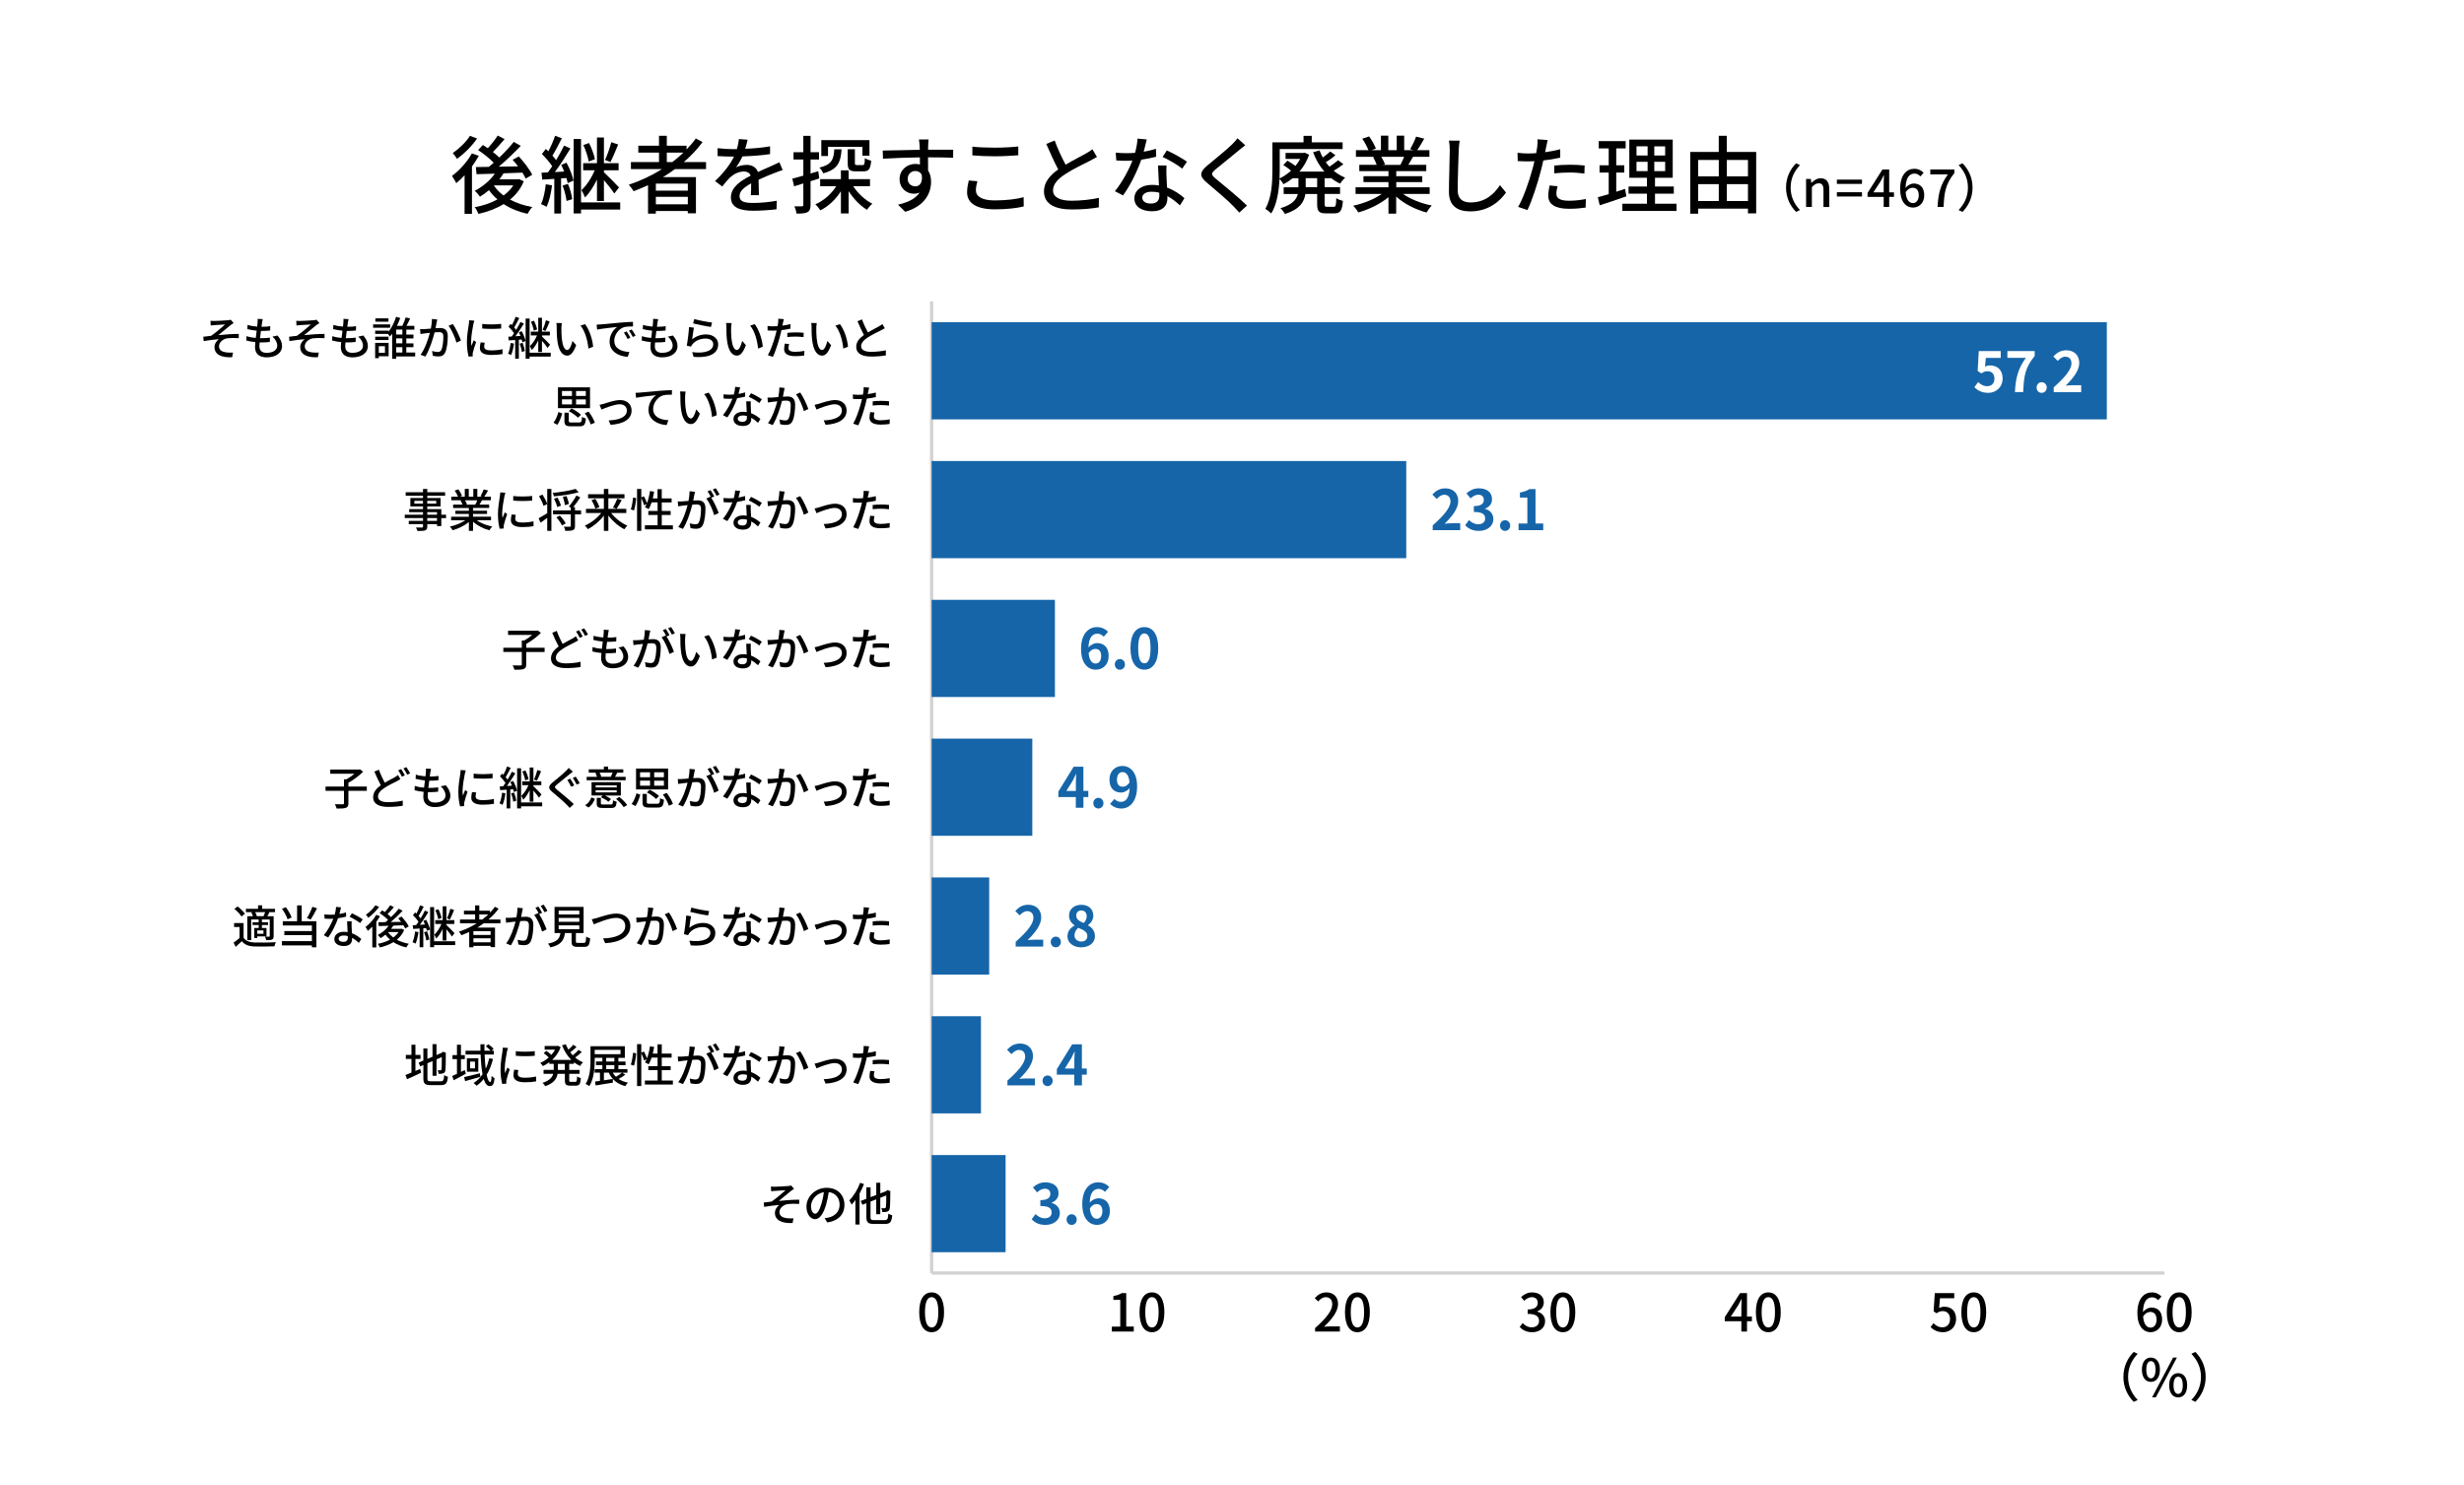 <?xml version="1.0" encoding="UTF-8"?> <svg xmlns="http://www.w3.org/2000/svg" id="_レイヤー_2" viewBox="0 0 680 410"><defs><style>.cls-1{fill:#fff;}.cls-2{fill:#d2d2d2;}.cls-3{fill:#1665a9;}</style></defs><g id="watch130"><rect class="cls-1" width="680" height="410"></rect><g><path d="m132.14,43.01c-.54.98-1.19,1.97-1.89,2.93v13.08h-2.04v-10.65c-.75.82-1.52,1.57-2.29,2.18-.21-.44-.84-1.52-1.19-1.99,2.06-1.5,4.19-3.86,5.5-6.22l1.92.68Zm-.47-4.77c-1.4,2.01-3.56,4.21-5.55,5.59-.26-.42-.82-1.19-1.17-1.57,1.76-1.22,3.77-3.16,4.75-4.77l1.97.75Zm12.87,11.82c-.84,2.06-2.15,3.7-3.79,5.03,1.78.96,3.88,1.66,6.15,2.06-.44.44-1.03,1.31-1.31,1.87-2.48-.54-4.7-1.45-6.6-2.69-2.06,1.26-4.45,2.15-6.95,2.71-.21-.54-.66-1.43-1.05-1.85,2.25-.4,4.42-1.12,6.29-2.15-.89-.75-1.66-1.62-2.34-2.55-.8.7-1.64,1.29-2.48,1.8-.28-.42-.98-1.26-1.45-1.62,2.13-1.1,4.19-2.78,5.55-4.73-1.87.05-3.6.09-5.05.14l-.19-1.97c1.03,0,2.25-.02,3.6-.05.42-.35.89-.75,1.33-1.15-1.08-1.12-2.81-2.5-4.3-3.49l1.31-1.4c.42.28.89.56,1.36.89.98-1.05,2.06-2.43,2.74-3.49l1.89.98c-1.03,1.22-2.2,2.55-3.23,3.56.68.52,1.29,1.03,1.78,1.52,1.5-1.45,2.93-2.97,3.98-4.31l1.94,1.08c-1.78,1.87-4,4.03-6.08,5.76,1.71-.02,3.51-.05,5.33-.09-.49-.65-1.01-1.26-1.5-1.82l1.71-.91c1.4,1.52,3.04,3.63,3.7,5.05l-1.8,1.05c-.21-.47-.54-1.03-.91-1.64-1.73.07-3.51.14-5.2.19-.35.56-.73,1.12-1.15,1.66h5.01l.37-.07,1.33.61Zm-8.21,1.19c.68,1.01,1.59,1.92,2.64,2.71,1.1-.8,2.01-1.73,2.69-2.79h-5.29l-.05.07Z"></path><path d="m152.35,51.17c-.28,2.2-.8,4.45-1.5,5.92-.33-.23-1.15-.61-1.54-.75.68-1.4,1.1-3.49,1.31-5.48l1.73.3Zm3.98-6.27c.87,1.57,1.69,3.63,1.94,4.96l-1.61.68c-.07-.4-.19-.89-.35-1.4l-1.47.09v9.71h-1.87v-9.57c-1.19.07-2.34.16-3.32.21l-.21-1.9,1.76-.09c.37-.52.8-1.08,1.19-1.71-.68-1.05-1.82-2.36-2.83-3.37l1.08-1.4c.23.21.44.42.68.65.73-1.31,1.45-3.02,1.87-4.28l1.87.68c-.82,1.61-1.8,3.51-2.6,4.8.37.42.73.84,1.01,1.24.84-1.38,1.64-2.83,2.2-4.02l1.76.8c-1.26,2.08-2.85,4.59-4.31,6.51l2.57-.14c-.23-.63-.54-1.29-.82-1.85l1.47-.59Zm.42,5.87c.56,1.33,1.03,3.07,1.17,4.21l-1.57.49c-.12-1.17-.56-2.9-1.1-4.24l1.5-.47Zm14.41,7.07h-10.81v1.08h-2.04v-20.55h2.04v17.5h10.81v1.97Zm-6.41-8.28c-.94,1.94-2.11,3.81-3.32,4.94-.19-.58-.63-1.5-.96-2.01,1.38-1.24,2.81-3.44,3.65-5.48h-3.18v-1.97h3.81v-7.09h1.92v7.09h4.05v1.97h-4.05v.54c1.01.91,3.56,3.51,4.17,4.19l-1.31,1.68c-.54-.87-1.8-2.46-2.86-3.7v5.76h-1.92v-5.92Zm-2.29-4.98c-.19-1.24-.8-3.14-1.47-4.54l1.57-.56c.73,1.4,1.38,3.23,1.62,4.47l-1.71.63Zm8.14-4.7c-.68,1.64-1.47,3.6-2.13,4.84l-1.5-.56c.61-1.31,1.36-3.42,1.73-4.91l1.9.63Z"></path><path d="m186.26,46.68c-1.05.8-2.15,1.5-3.28,2.2h9.08v9.99h-2.25v-.63h-8.82v.73h-2.15v-7.86c-1.31.61-2.65,1.17-3.98,1.68-.26-.49-.94-1.36-1.33-1.8,3.23-1.08,6.34-2.53,9.15-4.31h-8.56v-1.94h7.75v-2.62h-5.71v-1.9h5.71v-2.74h2.15v2.74h5.45v1.03c.94-.96,1.8-1.97,2.55-3.02l1.87.98c-1.47,2.01-3.23,3.84-5.17,5.52h6.13v1.94h-8.59Zm3.56,4h-8.82v1.94h8.82v-1.94Zm0,5.71v-2.06h-8.82v2.06h8.82Zm-4.28-11.65c1.1-.82,2.11-1.71,3.07-2.62h-4.59v2.62h1.52Z"></path><path d="m207.21,53.86c.07-.8.09-2.11.09-3.25-1.97,1.1-3.21,2.15-3.21,3.51,0,1.59,1.5,1.9,3.84,1.9,1.87,0,4.4-.23,6.44-.61l-.07,2.36c-1.68.21-4.35.4-6.44.4-3.46,0-6.15-.8-6.15-3.67s2.78-4.66,5.45-6.01c-.28-.82-1.03-1.15-1.87-1.15-1.45,0-2.85.75-3.84,1.66-.68.66-1.36,1.5-2.13,2.48l-1.99-1.5c2.71-2.57,4.28-4.82,5.24-6.76h-.68c-.96,0-2.58-.05-3.86-.14v-2.18c1.22.16,2.88.26,3.98.26h1.36c.3-1.05.49-2.06.54-2.78l2.41.19c-.14.61-.33,1.5-.66,2.5,2.29-.09,4.73-.3,6.86-.68v2.15c-2.27.35-5.12.54-7.63.63-.47,1.03-1.08,2.11-1.76,3.02.73-.42,2.04-.68,2.95-.68,1.45,0,2.64.68,3.09,1.97,1.43-.68,2.62-1.17,3.72-1.66.77-.35,1.45-.65,2.2-1.03l.91,2.15c-.63.19-1.64.56-2.34.84-1.19.44-2.69,1.08-4.31,1.83.02,1.31.07,3.16.09,4.26h-2.25Z"></path><path d="m226.1,49.25c-.8.26-1.61.52-2.41.77v6.53c0,1.08-.21,1.66-.84,2.01-.63.33-1.55.4-3.04.4-.05-.52-.3-1.45-.59-2.01.94.02,1.8.02,2.06,0,.3,0,.42-.07.42-.4v-5.92c-.91.28-1.78.54-2.55.8l-.49-2.11c.84-.21,1.89-.52,3.04-.84v-4.45h-2.71v-2.01h2.71v-4.52h1.99v4.52h2.34v2.01h-2.34v3.86l2.13-.63.28,1.99Zm9.36,2.15c1.29,1.99,3.3,3.84,5.29,4.84-.47.37-1.15,1.15-1.47,1.68-1.87-1.12-3.72-3.04-5.08-5.15v6.15h-2.13v-6.13c-1.45,2.27-3.46,4.17-5.66,5.27-.33-.52-.94-1.26-1.4-1.66,2.29-.98,4.42-2.85,5.78-5.01h-4.45v-1.94h5.73v-2.43h2.13v2.43h5.9v1.94h-4.63Zm-3.21-10.18c-.23,3.56-1.05,5.55-5.05,6.62-.19-.49-.68-1.22-1.08-1.57,3.37-.8,3.98-2.25,4.12-5.05h2.01Zm-3.74,1.85h-1.85v-4.4h13.29v4.31h-1.94v-2.46h-9.5v2.55Zm7.42-1.89v3.77c0,.54.07.61.59.61h1.57c.44,0,.54-.23.59-1.92.4.3,1.19.59,1.75.73-.21,2.34-.72,2.93-2.13,2.93h-2.08c-1.85,0-2.27-.54-2.27-2.32v-3.79h1.99Z"></path><path d="m263.04,43.55c-1.38-.07-3.56-.12-6.93-.12.02,1.24.02,2.6.02,3.63.54.84.82,1.9.82,3.09,0,3.09-1.64,6.72-7.14,8.31l-1.99-1.97c2.71-.61,4.84-1.61,5.97-3.35-.47.21-1.01.33-1.62.33-1.87,0-3.91-1.4-3.91-4.05,0-2.43,1.99-4.17,4.33-4.17.47,0,.89.05,1.29.16l-.02-1.97c-3.51.05-7.3.19-10.18.37l-.07-2.25c2.62-.02,6.93-.16,10.23-.21-.02-.49-.02-.91-.05-1.17-.05-.58-.12-1.36-.19-1.68h2.67c-.05.3-.12,1.36-.12,1.68-.02.28-.02.68-.02,1.15h6.93l-.02,2.2Zm-10.44,7.89c1.19,0,2.08-.96,1.78-3.16-.37-.75-1.03-1.08-1.8-1.08-1.05,0-2.08.8-2.08,2.18,0,1.29.98,2.06,2.11,2.06Z"></path><path d="m269.74,50.03c-.26.89-.42,1.68-.42,2.53,0,1.61,1.62,2.76,5.15,2.76,3.18,0,6.15-.35,8.03-.89l.02,2.55c-1.83.47-4.68.8-7.98.8-4.96,0-7.65-1.66-7.65-4.68,0-1.26.26-2.36.47-3.28l2.39.21Zm-1.38-9.55c1.69.19,3.84.28,6.2.28s4.73-.14,6.46-.33v2.43c-1.59.12-4.28.28-6.44.28-2.39,0-4.38-.09-6.23-.26v-2.41Z"></path><path d="m302.74,43.33c-.59.35-1.24.7-1.99,1.08-1.52.77-4.59,2.22-6.79,3.67-2.06,1.33-3.35,2.78-3.35,4.47,0,1.8,1.71,2.86,5.17,2.86,2.46,0,5.59-.35,7.49-.8l-.02,2.62c-1.83.33-4.42.59-7.37.59-4.47,0-7.77-1.31-7.77-5.01,0-2.46,1.57-4.35,3.93-6.04-1.05-1.97-2.22-4.56-3.3-7.04l2.32-.94c.91,2.48,2.04,4.84,3.02,6.67,2.04-1.22,4.33-2.36,5.52-3.04.77-.44,1.33-.77,1.87-1.22l1.26,2.13Z"></path><path d="m319.08,43.26c-1.15.3-2.57.61-4.12.82-1.12,3.25-3.14,7.3-5.03,9.85l-2.25-1.15c1.89-2.27,3.84-5.83,4.84-8.45-.56.02-1.1.05-1.66.05-.89,0-1.85-.02-2.79-.09l-.16-2.15c.91.09,2.01.14,2.95.14.77,0,1.57-.02,2.39-.09.35-1.29.63-2.71.68-3.93l2.55.23c-.19.8-.49,2.08-.84,3.39,1.17-.19,2.32-.47,3.37-.8l.07,2.18Zm2.85,2.41c-.07.98-.05,1.78-.02,2.71.02.75.09,2.08.16,3.39,1.99.73,3.63,1.89,4.8,2.93l-1.24,1.99c-.91-.82-2.08-1.83-3.46-2.57v.63c0,1.97-1.19,3.56-4.24,3.56-2.69,0-4.87-1.15-4.87-3.56,0-2.18,1.97-3.72,4.84-3.72.68,0,1.31.05,1.94.16-.09-1.83-.21-4-.26-5.52h2.34Zm-2.01,7.53c-.65-.19-1.38-.28-2.13-.28-1.54,0-2.55.68-2.55,1.61,0,.98.8,1.66,2.39,1.66,1.73,0,2.32-.98,2.32-2.18,0-.23,0-.49-.02-.82Zm6.34-6.65c-1.29-1.05-3.84-2.53-5.41-3.23l1.17-1.8c1.66.73,4.4,2.27,5.55,3.11l-1.31,1.92Z"></path><path d="m343.66,40.08c-.59.44-1.31,1.08-1.78,1.43-1.54,1.31-4.75,3.84-6.39,5.22-1.33,1.15-1.33,1.45.05,2.62,1.94,1.61,6.32,5.15,8.59,7.39l-2.11,1.94c-.56-.65-1.22-1.29-1.78-1.9-1.26-1.36-5.01-4.52-7.14-6.32-2.25-1.87-2.01-3.02.16-4.84,1.78-1.5,5.15-4.17,6.72-5.73.54-.56,1.22-1.24,1.52-1.73l2.15,1.92Z"></path><path d="m365.56,49.18v2.5h4.26v1.85h-4.26v2.76c0,.68.12.8.7.8h1.82c.54,0,.66-.37.7-2.41.44.35,1.26.63,1.83.77-.21,2.69-.73,3.44-2.32,3.44h-2.36c-1.97,0-2.43-.59-2.43-2.57v-2.78h-3.25c-.33,2.22-1.57,4.24-5.62,5.52-.26-.44-.84-1.24-1.26-1.59,3.3-.98,4.42-2.39,4.8-3.93h-3.91v-1.85h4.07v-2.5h-1.57c-.82.66-1.69,1.22-2.55,1.66-.26-.4-.7-1.08-1.1-1.45-.16,3.21-.68,6.93-2.27,9.52-.35-.35-1.19-1.05-1.66-1.26,1.8-3.07,1.97-7.44,1.97-10.69v-7.68h8.59v-1.8h2.27v1.8h8.52v1.85h-17.36v5.83c0,.7-.02,1.47-.05,2.29,1.12-.52,2.2-1.26,3.18-2.15-.63-.54-1.45-1.12-2.15-1.57l1.15-1.19c.7.4,1.57.96,2.22,1.45.49-.61.94-1.26,1.29-1.94h-4.03v-1.64h4.91l.35-.09,1.24.58c-.61,1.78-1.54,3.35-2.67,4.66h6.88c-1.31-1.52-2.36-3.32-3.11-5.34l1.78-.52c.26.68.54,1.33.91,1.97.73-.54,1.52-1.17,2.04-1.66l1.43,1.01c-.8.75-1.78,1.43-2.67,1.94.33.42.65.84,1.03,1.24.84-.56,1.78-1.26,2.39-1.78l1.45,1.08c-.8.65-1.78,1.31-2.67,1.82.94.8,1.99,1.43,3.14,1.9-.44.4-1.05,1.15-1.36,1.66-.94-.42-1.8-.98-2.6-1.61v.12h-1.69Zm-2.06,0h-3.16v2.5h3.16v-2.5Z"></path><path d="m387.21,53.54c2.06,1.45,5.08,2.64,7.93,3.18-.49.47-1.12,1.36-1.45,1.94-3.04-.82-6.18-2.39-8.38-4.4v4.7h-2.13v-4.54c-2.22,1.87-5.38,3.39-8.31,4.21-.33-.56-.94-1.38-1.43-1.85,2.79-.58,5.83-1.8,7.89-3.25h-7.23v-1.83h9.08v-1.43h-6.9v-1.64h6.9v-1.4h-8.05v-1.73h4.8c-.21-.65-.61-1.5-.98-2.13l.56-.09h-5.31v-1.83h3.46c-.35-.91-1.05-2.2-1.71-3.16l1.89-.63c.73,1.01,1.55,2.43,1.87,3.35l-1.19.44h2.58v-4h2.04v4h2.32v-4h2.06v4h2.53l-.89-.28c.56-.94,1.29-2.41,1.64-3.46l2.25.56c-.63,1.15-1.33,2.32-1.94,3.18h3.37v1.83h-4.52c-.44.8-.91,1.57-1.31,2.22h4.96v1.73h-8.28v1.4h7.18v1.64h-7.18v1.43h9.22v1.83h-7.32Zm-6.01-10.25c.42.68.84,1.52,1.01,2.08l-.68.14h4.94c.35-.63.73-1.47,1.03-2.22h-6.29Z"></path><path d="m402.83,38.82c-.14.84-.21,1.83-.26,2.64-.09,2.57-.28,7.91-.28,11.14,0,2.43,1.55,3.28,3.53,3.28,4.07,0,6.48-2.29,8.14-4.77l1.66,2.04c-1.54,2.2-4.66,5.2-9.85,5.2-3.53,0-5.9-1.52-5.9-5.36,0-3.3.23-9.27.23-11.51,0-.96-.07-1.9-.23-2.67l2.95.02Z"></path><path d="m430.58,43.52c-1.45.33-3.07.59-4.66.77-.21,1.01-.47,2.04-.73,3.02-.84,3.28-2.39,8.05-3.65,10.67l-2.57-.87c1.4-2.36,3.07-7.14,3.93-10.39.21-.7.4-1.47.56-2.22-.66.02-1.26.05-1.85.05-1.08,0-1.92-.05-2.76-.09l-.05-2.29c1.12.14,1.94.19,2.83.19.73,0,1.5-.02,2.32-.09.12-.68.23-1.29.28-1.71.09-.75.12-1.59.07-2.11l2.83.21c-.16.59-.35,1.52-.44,1.99l-.28,1.36c1.4-.19,2.83-.47,4.17-.8v2.32Zm-.73,7.89c-.19.73-.33,1.45-.33,2.01,0,1.05.56,1.99,3.51,1.99,1.52,0,3.11-.19,4.63-.47l-.07,2.36c-1.29.19-2.83.33-4.59.33-3.77,0-5.71-1.24-5.71-3.53,0-.96.16-1.94.35-2.9l2.2.21Zm-.91-5.71c1.24-.14,2.83-.23,4.33-.23,1.33,0,2.74.07,4.05.21l-.07,2.22c-1.17-.14-2.55-.28-3.93-.28-1.52,0-2.95.07-4.38.23v-2.15Z"></path><path d="m448.85,54.19c-2.55.89-5.26,1.8-7.37,2.48l-.52-2.22c.84-.23,1.87-.52,3-.87v-5.94h-2.53v-2.01h2.53v-4.66h-2.76v-2.01h7.44v2.01h-2.6v4.66h2.22v2.01h-2.22v5.29c.8-.26,1.64-.51,2.43-.8l.37,2.06Zm13.83,2.04v1.99h-14.95v-1.99h6.79v-2.78h-5.08v-1.97h5.08v-2.41h-4.87v-10.53h11.98v10.53h-4.89v2.41h5.19v1.97h-5.19v2.78h5.94Zm-11.05-13.31h3.07v-2.53h-3.07v2.53Zm0,4.31h3.07v-2.57h-3.07v2.57Zm7.91-6.83h-3v2.53h3v-2.53Zm0,4.26h-3v2.57h3v-2.57Z"></path><path d="m484.66,41.95v16.94h-2.27v-1.29h-13.74v1.38h-2.18v-17.04h7.86v-4.45h2.22v4.45h8.1Zm-16.01,2.2v4.54h5.69v-4.54h-5.69Zm0,11.33h5.69v-4.66h-5.69v4.66Zm7.91-11.33v4.54h5.83v-4.54h-5.83Zm5.83,11.33v-4.66h-5.83v4.66h5.83Z"></path><path d="m492.9,51.78c0-2.85,1.18-5.1,2.78-6.71l1.07.51c-1.53,1.6-2.58,3.62-2.58,6.2s1.05,4.6,2.58,6.2l-1.07.51c-1.6-1.61-2.78-3.86-2.78-6.71Z"></path><path d="m498.43,49.4h1.32l.13,1.07h.04c.72-.69,1.5-1.26,2.55-1.26,1.64,0,2.37,1.09,2.37,3.06v4.86h-1.61v-4.66c0-1.33-.39-1.87-1.31-1.87-.72,0-1.21.36-1.89,1.05v5.47h-1.6v-7.72Z"></path><path d="m506.93,49.58h6.93v1.18h-6.93v-1.18Zm0,3.48h6.93v1.18h-6.93v-1.18Z"></path><path d="m522.69,54.34h-1.32v2.78h-1.52v-2.78h-4.46v-1.08l4.11-6.47h1.87v6.3h1.32v1.25Zm-2.84-1.25v-2.71c0-.56.06-1.43.08-1.99h-.06c-.25.52-.53,1.05-.83,1.59l-2.04,3.12h2.84Z"></path><path d="m529.98,48.68c-.38-.45-1.01-.77-1.61-.77-1.32,0-2.41,1-2.48,3.94.6-.74,1.5-1.19,2.24-1.19,1.74,0,2.91,1.07,2.91,3.26,0,2.05-1.4,3.38-3.09,3.38-1.96,0-3.56-1.64-3.56-5.15,0-3.97,1.87-5.56,3.9-5.56,1.15,0,1.99.49,2.58,1.11l-.88.98Zm-.45,5.23c0-1.33-.59-2.08-1.7-2.08-.6,0-1.31.32-1.92,1.21.17,2.05.91,3.02,2.02,3.02.9,0,1.6-.81,1.6-2.15Z"></path><path d="m537.57,48.15h-4.86v-1.36h6.65v.98c-2.43,3.03-2.81,5.31-2.98,9.35h-1.66c.18-3.77.84-6.19,2.84-8.97Z"></path><path d="m544.37,51.78c0,2.85-1.18,5.1-2.78,6.71l-1.07-.51c1.53-1.6,2.58-3.62,2.58-6.2s-1.05-4.6-2.58-6.2l1.07-.51c1.6,1.61,2.78,3.86,2.78,6.71Z"></path></g><path d="m253.68,362.2c0-3.67,1.34-5.46,3.43-5.46s3.43,1.8,3.43,5.46-1.35,5.53-3.43,5.53-3.43-1.84-3.43-5.53Zm5.27,0c0-3.04-.76-4.15-1.84-4.15s-1.84,1.11-1.84,4.15.76,4.22,1.84,4.22,1.84-1.15,1.84-4.22Z"></path><g><path d="m306.84,366.18h2.32v-7.38h-1.9v-1.05c.99-.19,1.7-.43,2.3-.81h1.25v9.23h2.08v1.37h-6.05v-1.37Z"></path><path d="m314.48,362.2c0-3.67,1.34-5.46,3.43-5.46s3.43,1.8,3.43,5.46-1.35,5.53-3.43,5.53-3.43-1.84-3.43-5.53Zm5.27,0c0-3.04-.76-4.15-1.84-4.15s-1.84,1.11-1.84,4.15.76,4.22,1.84,4.22,1.84-1.15,1.84-4.22Z"></path></g><g><path d="m362.93,366.58c3.13-2.77,4.74-4.83,4.74-6.57,0-1.15-.62-1.95-1.8-1.95-.84,0-1.53.53-2.09,1.18l-.94-.92c.91-.98,1.84-1.58,3.23-1.58,1.95,0,3.2,1.27,3.2,3.18,0,2.05-1.63,4.16-3.88,6.31.55-.06,1.21-.1,1.73-.1h2.65v1.41h-6.84v-.97Z"></path><path d="m371.18,362.2c0-3.67,1.34-5.46,3.43-5.46s3.43,1.8,3.43,5.46-1.35,5.53-3.43,5.53-3.43-1.84-3.43-5.53Zm5.27,0c0-3.04-.76-4.15-1.84-4.15s-1.84,1.11-1.84,4.15.76,4.22,1.84,4.22,1.84-1.15,1.84-4.22Z"></path></g><g><path d="m419.4,366.28l.81-1.07c.62.63,1.41,1.17,2.51,1.17,1.2,0,2.02-.66,2.02-1.76,0-1.18-.75-1.95-3.14-1.95v-1.22c2.09,0,2.78-.79,2.78-1.86,0-.94-.62-1.53-1.63-1.54-.82.01-1.51.42-2.12,1.01l-.86-1.04c.83-.75,1.81-1.28,3.04-1.28,1.9,0,3.24.98,3.24,2.74,0,1.22-.71,2.08-1.83,2.49v.07c1.23.3,2.19,1.22,2.19,2.65,0,1.92-1.6,3.04-3.54,3.04-1.67,0-2.75-.66-3.46-1.45Z"></path><path d="m427.88,362.2c0-3.67,1.34-5.46,3.43-5.46s3.43,1.8,3.43,5.46-1.35,5.53-3.43,5.53-3.43-1.84-3.43-5.53Zm5.27,0c0-3.04-.76-4.15-1.84-4.15s-1.84,1.11-1.84,4.15.76,4.22,1.84,4.22,1.84-1.15,1.84-4.22Z"></path></g><g><path d="m483.48,364.69h-1.35v2.85h-1.56v-2.85h-4.58v-1.11l4.22-6.64h1.92v6.47h1.35v1.28Zm-2.91-1.28v-2.78c0-.58.06-1.47.09-2.05h-.06c-.26.53-.55,1.08-.85,1.63l-2.09,3.2h2.91Z"></path><path d="m484.58,362.2c0-3.67,1.34-5.46,3.43-5.46s3.43,1.8,3.43,5.46-1.35,5.53-3.43,5.53-3.43-1.84-3.43-5.53Zm5.27,0c0-3.04-.76-4.15-1.84-4.15s-1.84,1.11-1.84,4.15.76,4.22,1.84,4.22,1.84-1.15,1.84-4.22Z"></path></g><g><path d="m532.79,366.32l.79-1.08c.6.6,1.37,1.14,2.48,1.14,1.2,0,2.1-.85,2.1-2.26s-.81-2.22-2.02-2.22c-.68,0-1.08.2-1.7.6l-.81-.53.32-5.03h5.37v1.4h-3.93l-.24,2.72c.45-.23.88-.37,1.45-.37,1.77,0,3.23,1.05,3.23,3.37s-1.71,3.67-3.57,3.67c-1.67,0-2.72-.68-3.47-1.41Z"></path><path d="m541.28,362.2c0-3.67,1.34-5.46,3.43-5.46s3.43,1.8,3.43,5.46-1.35,5.53-3.43,5.53-3.43-1.84-3.43-5.53Zm5.27,0c0-3.04-.76-4.15-1.84-4.15s-1.84,1.11-1.84,4.15.76,4.22,1.84,4.22,1.84-1.15,1.84-4.22Z"></path></g><g><path d="m595.61,358.89c-.39-.46-1.04-.79-1.66-.79-1.35,0-2.48,1.02-2.55,4.05.62-.76,1.54-1.23,2.31-1.23,1.79,0,2.98,1.1,2.98,3.34,0,2.1-1.44,3.47-3.17,3.47-2.02,0-3.66-1.69-3.66-5.29,0-4.08,1.92-5.7,4-5.7,1.18,0,2.05.5,2.65,1.14l-.91,1.01Zm-.46,5.37c0-1.37-.6-2.13-1.74-2.13-.62,0-1.34.33-1.97,1.24.17,2.1.94,3.1,2.08,3.1.92,0,1.64-.84,1.64-2.2Z"></path><path d="m597.98,362.2c0-3.67,1.34-5.46,3.43-5.46s3.43,1.8,3.43,5.46-1.35,5.53-3.43,5.53-3.43-1.84-3.43-5.53Zm5.27,0c0-3.04-.76-4.15-1.84-4.15s-1.84,1.11-1.84,4.15.76,4.22,1.84,4.22,1.84-1.15,1.84-4.22Z"></path></g><g><path d="m586,380.06c0-2.92,1.21-5.23,2.85-6.89l1.1.52c-1.57,1.64-2.65,3.72-2.65,6.37s1.08,4.73,2.65,6.37l-1.1.52c-1.64-1.66-2.85-3.96-2.85-6.89Z"></path><path d="m591.11,378.07c0-2.13.99-3.34,2.48-3.34s2.49,1.21,2.49,3.34-1.01,3.37-2.49,3.37-2.48-1.24-2.48-3.37Zm3.76,0c0-1.64-.53-2.36-1.28-2.36s-1.27.72-1.27,2.36.53,2.39,1.27,2.39,1.28-.76,1.28-2.39Zm4.85-3.34h1.05l-5.82,10.99h-1.04l5.81-10.99Zm-1.09,7.64c0-2.13,1.01-3.34,2.49-3.34s2.48,1.21,2.48,3.34-1.01,3.36-2.48,3.36-2.49-1.22-2.49-3.36Zm3.76,0c0-1.64-.53-2.36-1.27-2.36s-1.28.72-1.28,2.36.53,2.39,1.28,2.39,1.27-.76,1.27-2.39Z"></path><path d="m608.71,380.06c0,2.92-1.21,5.23-2.85,6.89l-1.1-.52c1.57-1.64,2.65-3.72,2.65-6.37s-1.08-4.73-2.65-6.37l1.1-.52c1.64,1.66,2.85,3.96,2.85,6.89Z"></path></g><rect class="cls-2" x="257.11" y="350.94" width="340.2" height=".9"></rect><rect class="cls-2" x="256.66" y="83.19" width=".9" height="268.2"></rect><rect class="cls-3" x="257.11" y="318.83" width="20.41" height="26.82"></rect><rect class="cls-3" x="257.11" y="280.51" width="13.61" height="26.82"></rect><rect class="cls-3" x="257.11" y="242.2" width="15.88" height="26.82"></rect><rect class="cls-3" x="257.11" y="203.88" width="27.78" height="26.82"></rect><rect class="cls-3" x="257.11" y="165.57" width="34.02" height="26.82"></rect><rect class="cls-3" x="257.11" y="127.26" width="130.98" height="26.82"></rect><rect class="cls-3" x="257.11" y="88.94" width="324.32" height="26.82"></rect><g><path class="cls-1" d="m544.88,106.89l1.04-1.44c.64.63,1.44,1.15,2.49,1.15,1.18,0,2-.75,2-2.08s-.76-2.05-1.91-2.05c-.67,0-1.04.17-1.7.6l-1.02-.67.31-5.49h6.06v1.88h-4.12l-.21,2.4c.44-.21.84-.32,1.36-.32,1.9,0,3.49,1.13,3.49,3.59s-1.87,3.98-3.96,3.98c-1.79,0-2.98-.7-3.83-1.55Z"></path><path class="cls-1" d="m559.08,98.78h-5.09v-1.88h7.53v1.36c-2.63,3.21-2.98,5.52-3.17,9.96h-2.28c.2-3.93.86-6.44,3.01-9.44Z"></path><path class="cls-1" d="m562.05,106.97c0-.83.6-1.47,1.39-1.47s1.41.64,1.41,1.47-.6,1.47-1.41,1.47-1.39-.64-1.39-1.47Z"></path><path class="cls-1" d="m566.77,106.92c3.07-2.75,4.9-4.88,4.9-6.62,0-1.15-.63-1.84-1.7-1.84-.83,0-1.52.54-2.08,1.16l-1.22-1.22c1.04-1.1,2.05-1.71,3.59-1.71,2.14,0,3.56,1.38,3.56,3.49s-1.7,4.25-3.76,6.27c.57-.06,1.32-.12,1.84-.12h2.46v1.9h-7.59v-1.3Z"></path></g><g><path class="cls-3" d="m395.39,145.03c3.07-2.75,4.9-4.88,4.9-6.62,0-1.15-.63-1.84-1.7-1.84-.83,0-1.52.54-2.08,1.16l-1.22-1.22c1.04-1.1,2.05-1.71,3.59-1.71,2.14,0,3.56,1.38,3.56,3.49s-1.7,4.25-3.76,6.27c.57-.06,1.32-.12,1.84-.12h2.46v1.9h-7.59v-1.3Z"></path><path class="cls-3" d="m404.35,144.97l1.06-1.42c.67.66,1.5,1.16,2.52,1.16,1.15,0,1.93-.57,1.93-1.58,0-1.12-.66-1.81-3.12-1.81v-1.62c2.08,0,2.75-.72,2.75-1.73,0-.89-.55-1.41-1.51-1.42-.81.02-1.47.4-2.14,1.01l-1.15-1.38c.98-.86,2.07-1.39,3.4-1.39,2.19,0,3.67,1.07,3.67,3.01,0,1.22-.69,2.11-1.9,2.59v.08c1.28.35,2.26,1.3,2.26,2.78,0,2.08-1.82,3.29-3.98,3.29-1.79,0-3-.67-3.8-1.58Z"></path><path class="cls-3" d="m413.97,145.07c0-.83.6-1.47,1.39-1.47s1.41.64,1.41,1.47-.6,1.47-1.41,1.47-1.39-.64-1.39-1.47Z"></path><path class="cls-3" d="m419.08,144.51h2.43v-7.16h-2.05v-1.39c1.13-.21,1.91-.5,2.63-.95h1.67v9.5h2.13v1.82h-6.81v-1.82Z"></path></g><g><path d="m123.1,143.01h-1.31v2.21h-1.18v-.54h-2.69v.65c0,.64-.16.91-.59,1.07-.43.15-1.08.16-2.14.16-.06-.26-.24-.69-.4-.95.69.03,1.45.03,1.65.01.23-.01.3-.08.3-.29v-.67h-3.93v-.88h3.93v-.78h-5.04v-.92h5.04v-.72h-3.82v-.83h3.82v-.74h-3.49v-2.32h3.49v-.64h-4.78v-.95h4.78v-.92h1.18v.92h4.92v.95h-4.92v.64h3.67v2.32h-3.67v.74h3.87v1.55h1.31v.92Zm-6.37-4v-.76h-2.37v.76h2.37Zm1.18-.76v.76h2.48v-.76h-2.48Zm0,3.83h2.69v-.72h-2.69v.72Zm2.69.92h-2.69v.78h2.69v-.78Z"></path><path d="m131.57,143.62c1.11.78,2.74,1.43,4.27,1.71-.27.25-.61.73-.78,1.05-1.64-.44-3.33-1.29-4.51-2.37v2.53h-1.15v-2.45c-1.2,1.01-2.9,1.83-4.48,2.27-.18-.3-.5-.74-.77-1,1.5-.31,3.14-.97,4.25-1.75h-3.9v-.98h4.89v-.77h-3.72v-.88h3.72v-.76h-4.34v-.93h2.58c-.11-.35-.33-.81-.53-1.15l.3-.05h-2.86v-.98h1.87c-.19-.49-.57-1.19-.92-1.7l1.02-.34c.39.54.83,1.31,1.01,1.8l-.64.24h1.39v-2.16h1.1v2.16h1.25v-2.16h1.11v2.16h1.36l-.48-.15c.3-.5.69-1.3.88-1.87l1.21.3c-.34.62-.72,1.25-1.05,1.71h1.82v.98h-2.43c-.24.43-.49.84-.71,1.2h2.67v.93h-4.46v.76h3.87v.88h-3.87v.77h4.97v.98h-3.95Zm-3.24-5.52c.23.37.45.82.54,1.12l-.37.08h2.66c.19-.34.39-.79.55-1.2h-3.39Z"></path><path d="m139.47,136.01c-.09.24-.21.73-.26.96-.21,1.02-.62,3.37-.62,4.7,0,.44.02.86.09,1.31.19-.5.44-1.11.63-1.56l.66.5c-.34.95-.78,2.28-.9,2.91-.04.16-.08.43-.06.57,0,.13.01.32.02.47l-1.13.08c-.25-.87-.48-2.34-.48-4.03,0-1.87.4-3.98.54-4.98.05-.31.1-.71.11-1.03l1.4.11Zm2.87,6.1c-.1.43-.15.77-.15,1.11,0,.57.42,1.01,1.93,1.01,1.12,0,2.07-.1,3.11-.33l.02,1.34c-.78.15-1.81.25-3.16.25-2.12,0-3.1-.73-3.1-1.94,0-.49.1-.99.21-1.54l1.13.1Zm4.53-5.21v1.28c-1.42.14-3.78.15-5.23,0v-1.27c1.42.21,3.93.16,5.23-.01Z"></path><path d="m152.17,134.97v11.56h-1.15v-3.57c-.63.47-1.27.92-1.83,1.31l-.55-1.21c.61-.32,1.49-.86,2.38-1.4v-6.69h1.15Zm-2.46,1.55c.53.82,1.1,1.89,1.31,2.61l-1.03.5c-.19-.72-.72-1.84-1.25-2.67l.97-.44Zm9.97-.64c-1.84.54-4.54.92-6.82,1.13-.04-.28-.19-.69-.33-.95,2.26-.23,4.83-.64,6.33-1.11l.82.92Zm.68,6.1h-1.68v3.2c0,.64-.13.97-.58,1.16-.44.18-1.12.19-2.09.19-.05-.33-.23-.81-.39-1.15.72.03,1.42.03,1.65.01.19-.01.25-.05.25-.23v-3.19h-4.9v-1.08h4.9v-.79l-.53-.28c.68-.81,1.58-2.08,2.07-3.05l1.08.52c-.58.92-1.32,1.93-1.95,2.7h.49v.91h1.68v1.08Zm-6.59-2.02c-.11-.6-.49-1.57-.87-2.29l.96-.33c.4.69.81,1.63.94,2.24l-1.03.38Zm.71,2.34c.63.64,1.32,1.55,1.64,2.17l-1.03.58c-.26-.63-.93-1.58-1.55-2.24l.95-.5Zm1.4-2.87c-.04-.59-.28-1.54-.55-2.27l1.02-.24c.3.71.57,1.63.62,2.21l-1.08.3Z"></path><path d="m168.65,141.6c1.11,1.44,2.85,2.79,4.48,3.49-.25.24-.63.68-.82,1-1.6-.81-3.24-2.23-4.42-3.8v4.25h-1.24v-4.22c-1.18,1.55-2.82,2.94-4.41,3.73-.19-.3-.57-.74-.83-.98,1.64-.69,3.38-2.03,4.51-3.47h-4.21v-1.14h4.94v-2.92h-4.35v-1.12h4.35v-1.45h1.24v1.45h4.45v1.12h-4.45v2.92h4.95v1.14h-4.19Zm-4.37-3.91c.48.72.97,1.66,1.13,2.29l-1.11.44c-.15-.62-.59-1.61-1.06-2.34l1.03-.39Zm4.88,2.41c.42-.67.91-1.7,1.19-2.45l1.22.37c-.44.86-.97,1.82-1.4,2.42l-1.01-.34Z"></path><path d="m174.09,140.6c.3-.84.54-2.23.63-3.25l.84.13c-.06,1.03-.29,2.5-.59,3.43l-.88-.3Zm11.61,4.4v1.11h-7.73v-1.11h3.51v-2.86h-2.56v-1.1h2.56v-2.37h-1.64c-.24.71-.52,1.35-.81,1.87-.24-.16-.76-.43-1.05-.54.16-.25.33-.54.47-.87l-.71.34c-.11-.5-.44-1.31-.76-1.98v9.04h-1.17v-11.56h1.17v2.33l.74-.3c.31.59.67,1.36.82,1.89.39-.98.67-2.17.83-3.35l1.15.19c-.09.63-.23,1.25-.38,1.84h1.32v-2.55h1.17v2.55h2.72v1.11h-2.72v2.37h2.45v1.1h-2.45v2.86h3.05Z"></path><path d="m191.8,135.76c-.06.27-.14.58-.19.86-.06.38-.18.98-.29,1.55.5-.04.96-.06,1.25-.06,1.2,0,2.12.5,2.12,2.24,0,1.47-.19,3.45-.71,4.53-.42.84-1.06,1.08-1.93,1.08-.48,0-1.07-.09-1.49-.19l-.21-1.31c.52.15,1.2.26,1.54.26.44,0,.79-.11,1.02-.59.38-.78.55-2.34.55-3.64,0-1.07-.48-1.25-1.27-1.25-.25,0-.67.03-1.14.06-.45,1.84-1.34,4.7-2.57,6.69l-1.3-.52c1.25-1.66,2.14-4.35,2.58-6.04-.57.06-1.07.11-1.36.15-.33.04-.88.11-1.23.18l-.13-1.36c.43.03.78.01,1.21,0,.4-.01,1.07-.06,1.76-.13.18-.92.3-1.87.3-2.67l1.48.15Zm4.49,1.63c.76,1.14,1.68,3.15,2.05,4.22l-1.25.59c-.35-1.34-1.3-3.53-2.18-4.59l1.17-.52c.06.09.13.18.2.28-.25-.5-.66-1.26-1.01-1.74l.82-.34c.31.45.77,1.25,1.02,1.74l-.83.35Zm1.46-.54c-.26-.54-.67-1.26-1.03-1.74l.82-.34c.33.47.81,1.26,1.05,1.73l-.83.35Z"></path><path d="m205.66,138.08c-.62.16-1.39.33-2.22.44-.61,1.75-1.69,3.93-2.71,5.31l-1.21-.62c1.02-1.22,2.07-3.14,2.61-4.55-.3.01-.59.02-.9.02-.48,0-1-.01-1.5-.05l-.09-1.16c.49.05,1.08.08,1.59.08.42,0,.84-.01,1.29-.05.19-.69.34-1.46.37-2.12l1.37.13c-.1.43-.27,1.12-.45,1.83.63-.1,1.25-.25,1.81-.43l.04,1.17Zm1.54,1.3c-.04.53-.03.96-.01,1.46.01.4.05,1.12.09,1.83,1.07.39,1.95,1.02,2.58,1.58l-.67,1.07c-.49-.44-1.12-.98-1.87-1.39v.34c0,1.06-.64,1.92-2.28,1.92-1.45,0-2.62-.62-2.62-1.92,0-1.17,1.06-2,2.61-2,.37,0,.71.02,1.05.09-.05-.98-.11-2.16-.14-2.98h1.26Zm-1.08,4.06c-.35-.1-.74-.15-1.15-.15-.83,0-1.37.37-1.37.87,0,.53.43.9,1.29.9.93,0,1.25-.53,1.25-1.17,0-.13,0-.27-.01-.44Zm3.42-3.58c-.69-.57-2.07-1.36-2.91-1.74l.63-.97c.9.39,2.37,1.22,2.99,1.68l-.71,1.03Z"></path><path d="m216.54,135.7c-.06.27-.13.58-.18.86-.08.38-.19.98-.3,1.55.52-.04.96-.06,1.25-.06,1.21,0,2.13.5,2.13,2.24,0,1.47-.19,3.45-.72,4.53-.4.84-1.05,1.08-1.93,1.08-.47,0-1.07-.09-1.47-.19l-.21-1.31c.5.15,1.2.26,1.54.26.44,0,.79-.11,1.02-.59.38-.78.55-2.34.55-3.64,0-1.07-.48-1.25-1.27-1.25-.25,0-.67.02-1.13.06-.47,1.84-1.35,4.7-2.57,6.69l-1.3-.52c1.24-1.66,2.13-4.35,2.57-6.04-.57.06-1.07.11-1.35.15-.33.04-.89.11-1.25.18l-.11-1.36c.42.03.78.01,1.2,0,.4-.01,1.07-.06,1.78-.12.18-.92.3-1.87.29-2.67l1.48.15Zm4.3,1.25c.77,1.05,1.84,3.37,2.24,4.54l-1.24.59c-.35-1.32-1.3-3.55-2.18-4.63l1.17-.5Z"></path><path d="m226.04,140.05c.87-.28,2.95-1.01,4.44-1.01,1.87,0,3.16,1.11,3.16,2.9,0,2.34-2.17,3.71-5.8,3.93l-.52-1.22c2.76-.09,5.02-.84,5.02-2.74,0-1-.78-1.71-1.97-1.71-1.51,0-4.14,1.08-5.04,1.46l-.53-1.3c.37-.08.86-.19,1.24-.32Z"></path><path d="m241.73,138.22c-.78.18-1.65.31-2.51.41-.11.54-.25,1.1-.39,1.63-.45,1.76-1.28,4.34-1.97,5.75l-1.39-.47c.76-1.27,1.65-3.85,2.12-5.6.11-.38.21-.79.3-1.2-.35.01-.68.02-1,.02-.58,0-1.03-.02-1.49-.05l-.03-1.23c.61.08,1.05.1,1.53.1.39,0,.81-.01,1.25-.05.06-.37.13-.69.15-.92.05-.4.06-.86.04-1.14l1.52.11c-.09.31-.19.82-.24,1.07l-.15.73c.76-.1,1.53-.25,2.24-.43v1.25Zm-.39,4.25c-.1.39-.18.78-.18,1.08,0,.57.3,1.07,1.89,1.07.82,0,1.68-.1,2.5-.25l-.04,1.27c-.69.1-1.52.18-2.47.18-2.03,0-3.08-.67-3.08-1.9,0-.52.09-1.05.19-1.56l1.19.11Zm-.49-3.08c.67-.08,1.52-.13,2.33-.13.72,0,1.47.04,2.18.11l-.04,1.2c-.63-.08-1.37-.15-2.12-.15-.82,0-1.59.04-2.36.13v-1.16Z"></path></g><g><path d="m150.3,179.97h-5.08v3.44c0,.72-.18,1.06-.71,1.26-.52.18-1.36.21-2.53.2-.08-.34-.3-.87-.5-1.21.95.04,1.89.02,2.18.02.26-.01.34-.08.34-.29v-3.43h-5.09v-1.17h5.09v-2h.68c.77-.43,1.57-.99,2.22-1.54h-6.69v-1.15h7.93l.26-.08.88.67c-1.07,1.1-2.65,2.27-4.06,3.05v1.05h5.08v1.17Z"></path><path d="m159.57,176.77c-.33.2-.67.38-1.07.59-.82.42-2.12,1.02-3.3,1.8-1.11.72-1.8,1.49-1.8,2.4,0,.98.93,1.55,2.8,1.55,1.32,0,3-.18,4.03-.44v1.43c-1.01.18-2.4.31-3.98.31-2.41,0-4.19-.71-4.19-2.7,0-1.32.84-2.36,2.12-3.26-.58-1.05-1.21-2.45-1.78-3.78l1.25-.52c.48,1.35,1.1,2.62,1.61,3.59,1.02-.6,2.04-1.11,2.69-1.47.4-.23.72-.42.99-.66l.63,1.16Zm.23-2.81c.31.47.77,1.25,1.01,1.74l-.82.37c-.25-.52-.67-1.27-1.01-1.76l.82-.34Zm1.42-.53c.34.47.82,1.26,1.05,1.72l-.82.37c-.26-.54-.68-1.27-1.03-1.74l.81-.34Z"></path><path d="m172.09,178.42c.84,1,1.26,1.87,1.26,2.94,0,1.87-1.69,3.1-4.26,3.1-1.81,0-3.2-.81-3.2-2.86,0-.33.04-.79.09-1.35-.92-.09-1.79-.23-2.5-.44l.06-1.21c.81.29,1.7.43,2.56.5.08-.66.16-1.35.25-2.01-.89-.08-1.83-.24-2.58-.44l.06-1.16c.76.25,1.73.4,2.66.48.05-.45.09-.86.11-1.17.03-.31.05-.63.01-.98l1.41.08c-.09.39-.14.68-.19.98l-.15,1.13c.93,0,1.76-.05,2.42-.16l-.04,1.19c-.78.08-1.49.13-2.51.13h-.02c-.09.64-.18,1.34-.25,1.99h.18c.81,0,1.7-.04,2.56-.15l-.04,1.19c-.77.09-1.52.13-2.33.13h-.48c-.04.44-.06.82-.06,1.08,0,1.12.66,1.79,1.99,1.79,1.83,0,2.92-.79,2.92-1.98,0-.84-.45-1.73-1.32-2.5l1.39-.29Z"></path><path d="m179.46,174.07c-.06.27-.14.58-.19.86-.06.38-.18.98-.29,1.55.5-.04.96-.06,1.25-.06,1.2,0,2.12.5,2.12,2.24,0,1.47-.19,3.45-.71,4.53-.42.84-1.06,1.08-1.93,1.08-.48,0-1.07-.09-1.49-.19l-.21-1.31c.52.15,1.2.26,1.54.26.44,0,.79-.11,1.02-.59.38-.78.55-2.34.55-3.64,0-1.07-.48-1.25-1.27-1.25-.25,0-.67.03-1.13.06-.45,1.84-1.34,4.7-2.57,6.69l-1.3-.52c1.25-1.66,2.14-4.35,2.58-6.04-.57.06-1.07.11-1.36.15-.33.04-.88.11-1.24.18l-.13-1.36c.43.03.78.01,1.21,0,.4-.01,1.07-.06,1.76-.13.18-.92.3-1.87.3-2.67l1.48.15Zm4.49,1.63c.76,1.14,1.68,3.15,2.05,4.22l-1.25.59c-.35-1.34-1.3-3.53-2.18-4.59l1.17-.52c.06.09.13.18.2.28-.25-.5-.66-1.26-1.01-1.74l.82-.34c.32.45.77,1.25,1.02,1.74l-.83.35Zm1.46-.54c-.27-.54-.67-1.26-1.03-1.74l.82-.34c.33.47.81,1.26,1.05,1.73l-.83.35Z"></path><path d="m189.06,176.34c-.01.78,0,1.84.09,2.81.19,1.97.69,3.28,1.53,3.28.63,0,1.17-1.36,1.45-2.51l1.01,1.17c-.79,2.14-1.56,2.89-2.48,2.89-1.26,0-2.42-1.21-2.76-4.5-.13-1.1-.14-2.58-.14-3.34,0-.31-.01-.83-.09-1.17l1.53.03c-.06.37-.13,1.01-.13,1.35Zm8.75,5.19l-1.3.5c-.2-2.14-.92-4.83-2.18-6.32l1.25-.42c1.15,1.45,2.07,4.2,2.23,6.23Z"></path><path d="m205.66,176.39c-.62.16-1.39.33-2.22.44-.61,1.75-1.69,3.93-2.71,5.31l-1.21-.62c1.02-1.22,2.07-3.14,2.61-4.55-.3.01-.59.02-.9.02-.48,0-1-.01-1.5-.05l-.09-1.16c.49.05,1.08.08,1.59.08.42,0,.84-.01,1.29-.05.19-.69.34-1.46.37-2.12l1.37.13c-.1.43-.27,1.12-.45,1.83.63-.1,1.25-.25,1.81-.43l.04,1.17Zm1.54,1.3c-.04.53-.03.96-.01,1.46.01.4.05,1.12.09,1.83,1.07.39,1.95,1.02,2.58,1.58l-.67,1.07c-.49-.44-1.12-.98-1.87-1.39v.34c0,1.06-.64,1.92-2.28,1.92-1.45,0-2.62-.62-2.62-1.92,0-1.17,1.06-2,2.61-2,.37,0,.71.02,1.05.09-.05-.98-.11-2.16-.14-2.98h1.26Zm-1.08,4.06c-.35-.1-.74-.15-1.15-.15-.83,0-1.37.37-1.37.87,0,.53.43.9,1.29.9.93,0,1.25-.53,1.25-1.17,0-.13,0-.27-.01-.44Zm3.42-3.58c-.69-.57-2.07-1.36-2.91-1.74l.63-.97c.9.39,2.37,1.22,2.99,1.68l-.71,1.03Z"></path><path d="m216.54,174.01c-.06.27-.13.58-.18.86-.08.38-.19.98-.3,1.55.52-.04.96-.06,1.25-.06,1.21,0,2.13.5,2.13,2.24,0,1.47-.19,3.45-.72,4.53-.4.84-1.05,1.08-1.93,1.08-.47,0-1.07-.09-1.47-.19l-.21-1.31c.5.15,1.2.26,1.54.26.44,0,.79-.11,1.02-.59.38-.78.55-2.34.55-3.64,0-1.07-.48-1.25-1.27-1.25-.25,0-.67.02-1.13.06-.47,1.84-1.35,4.7-2.57,6.69l-1.3-.52c1.23-1.66,2.13-4.35,2.57-6.04-.57.06-1.07.11-1.35.15-.33.04-.89.11-1.25.18l-.11-1.36c.42.03.78.01,1.2,0,.4-.01,1.07-.06,1.78-.12.18-.92.3-1.87.29-2.67l1.48.15Zm4.3,1.25c.77,1.05,1.84,3.37,2.24,4.54l-1.23.59c-.35-1.32-1.3-3.55-2.18-4.63l1.17-.5Z"></path><path d="m226.04,178.36c.87-.28,2.95-1.01,4.44-1.01,1.87,0,3.16,1.11,3.16,2.9,0,2.34-2.17,3.71-5.8,3.93l-.52-1.22c2.76-.09,5.02-.84,5.02-2.74,0-1-.78-1.71-1.97-1.71-1.51,0-4.14,1.08-5.04,1.46l-.53-1.3c.37-.08.86-.19,1.24-.32Z"></path><path d="m241.73,176.53c-.78.18-1.65.31-2.51.41-.11.54-.25,1.1-.39,1.63-.45,1.76-1.28,4.34-1.97,5.75l-1.39-.47c.76-1.27,1.65-3.85,2.12-5.6.11-.38.21-.79.3-1.2-.35.01-.68.02-1,.02-.58,0-1.03-.02-1.49-.05l-.03-1.23c.61.08,1.05.1,1.53.1.39,0,.81-.01,1.25-.05.06-.37.13-.69.15-.92.05-.4.06-.86.04-1.14l1.52.11c-.09.31-.19.82-.24,1.07l-.15.73c.76-.1,1.53-.25,2.24-.43v1.25Zm-.39,4.25c-.1.39-.18.78-.18,1.08,0,.57.3,1.07,1.89,1.07.82,0,1.68-.1,2.5-.25l-.04,1.27c-.69.1-1.52.18-2.47.18-2.03,0-3.08-.67-3.08-1.9,0-.52.09-1.05.19-1.56l1.19.11Zm-.49-3.08c.67-.08,1.52-.13,2.33-.13.72,0,1.47.04,2.18.11l-.04,1.2c-.63-.08-1.37-.15-2.12-.15-.82,0-1.59.04-2.36.13v-1.16Z"></path></g><g><path d="m101.23,218.29h-5.08v3.44c0,.72-.18,1.06-.71,1.26-.52.18-1.36.21-2.53.2-.08-.34-.3-.87-.5-1.21.95.04,1.89.02,2.18.02.26-.01.34-.08.34-.29v-3.43h-5.09v-1.17h5.09v-2h.68c.77-.43,1.57-1,2.22-1.54h-6.69v-1.15h7.93l.26-.08.88.67c-1.07,1.1-2.65,2.27-4.06,3.05v1.05h5.08v1.17Z"></path><path d="m110.49,215.09c-.33.2-.67.38-1.07.59-.82.42-2.12,1.02-3.3,1.8-1.11.72-1.8,1.49-1.8,2.4,0,.98.93,1.55,2.8,1.55,1.32,0,3-.18,4.03-.44v1.42c-1.01.18-2.4.32-3.98.32-2.41,0-4.19-.71-4.19-2.7,0-1.32.84-2.36,2.12-3.27-.58-1.05-1.21-2.45-1.78-3.78l1.25-.52c.48,1.35,1.1,2.62,1.61,3.59,1.02-.6,2.04-1.11,2.69-1.47.4-.23.72-.42.99-.66l.63,1.16Zm.23-2.81c.31.47.77,1.25,1.01,1.74l-.82.37c-.25-.52-.67-1.27-1.01-1.76l.82-.34Zm1.42-.53c.34.47.82,1.26,1.05,1.71l-.82.37c-.26-.54-.68-1.27-1.03-1.74l.81-.34Z"></path><path d="m123.02,216.74c.84,1,1.26,1.87,1.26,2.94,0,1.87-1.69,3.1-4.26,3.1-1.81,0-3.2-.81-3.2-2.86,0-.33.04-.79.09-1.35-.92-.09-1.79-.23-2.5-.44l.06-1.21c.81.29,1.7.43,2.56.5.08-.66.16-1.35.25-2-.89-.08-1.83-.24-2.58-.44l.06-1.16c.76.25,1.73.4,2.66.48.05-.45.09-.86.11-1.17.03-.32.05-.63.01-.98l1.41.08c-.09.39-.14.68-.19.98l-.15,1.13c.93,0,1.76-.05,2.42-.16l-.04,1.19c-.78.08-1.49.13-2.51.13h-.02c-.09.64-.18,1.34-.25,1.99h.18c.81,0,1.7-.04,2.56-.15l-.04,1.19c-.77.09-1.52.13-2.33.13h-.48c-.04.44-.06.82-.06,1.08,0,1.12.66,1.79,1.99,1.79,1.83,0,2.92-.79,2.92-1.98,0-.84-.45-1.73-1.32-2.5l1.39-.29Z"></path><path d="m128.54,212.64c-.09.24-.21.73-.26.96-.21,1.02-.62,3.37-.62,4.7,0,.44.02.86.09,1.31.19-.5.44-1.11.63-1.56l.66.5c-.34.95-.78,2.28-.9,2.91-.04.16-.08.43-.06.57,0,.13.01.32.02.47l-1.13.08c-.25-.87-.48-2.34-.48-4.03,0-1.87.4-3.98.54-4.98.05-.32.1-.71.11-1.03l1.4.11Zm2.87,6.1c-.1.43-.15.77-.15,1.11,0,.57.42,1.01,1.93,1.01,1.12,0,2.07-.1,3.11-.33l.02,1.34c-.78.15-1.81.25-3.16.25-2.12,0-3.1-.73-3.1-1.94,0-.49.1-1,.21-1.54l1.13.1Zm4.53-5.21v1.29c-1.42.14-3.78.15-5.23,0v-1.27c1.42.21,3.93.16,5.23-.01Z"></path><path d="m139.49,218.97c-.15,1.19-.43,2.4-.81,3.19-.18-.13-.62-.33-.83-.4.37-.76.59-1.88.71-2.95l.93.16Zm2.14-3.38c.47.84.91,1.95,1.05,2.67l-.87.37c-.04-.21-.1-.48-.19-.76l-.79.05v5.23h-1.01v-5.16c-.64.04-1.26.09-1.79.11l-.11-1.02.95-.05c.2-.28.43-.58.64-.92-.37-.57-.98-1.27-1.53-1.82l.58-.76c.13.11.24.23.37.35.39-.71.78-1.63,1.01-2.31l1.01.37c-.44.87-.97,1.89-1.4,2.58.2.23.39.45.54.67.45-.74.88-1.53,1.18-2.17l.95.43c-.68,1.12-1.54,2.47-2.32,3.5l1.39-.08c-.13-.34-.29-.69-.44-1l.79-.32Zm.23,3.16c.3.72.55,1.65.63,2.27l-.85.27c-.06-.63-.3-1.56-.59-2.28l.81-.25Zm7.77,3.81h-5.82v.58h-1.1v-11.07h1.1v9.43h5.82v1.06Zm-3.45-4.46c-.5,1.05-1.14,2.05-1.79,2.66-.1-.31-.34-.81-.52-1.08.74-.67,1.51-1.85,1.97-2.95h-1.71v-1.06h2.05v-3.82h1.03v3.82h2.18v1.06h-2.18v.29c.54.49,1.92,1.89,2.24,2.26l-.71.91c-.29-.47-.97-1.32-1.54-1.99v3.1h-1.03v-3.19Zm-1.24-2.69c-.1-.67-.43-1.69-.79-2.45l.85-.3c.39.76.74,1.74.87,2.41l-.92.34Zm4.39-2.53c-.37.88-.79,1.94-1.15,2.61l-.81-.3c.33-.71.73-1.84.93-2.65l1.02.34Z"></path><path d="m158.09,212.99c-.31.24-.72.58-.96.77-.84.71-2.57,2.07-3.45,2.81-.72.62-.71.78.04,1.41,1.05.87,3.4,2.77,4.63,3.98l-1.13,1.05c-.3-.35-.67-.69-.97-1.02-.68-.73-2.69-2.43-3.85-3.4-1.2-1.01-1.08-1.63.1-2.61.94-.81,2.76-2.24,3.61-3.09.3-.3.66-.67.82-.93l1.17,1.03Zm.39,3.81l-.86.37c-.26-.52-.72-1.39-1.05-1.88l.82-.34c.33.47.83,1.39,1.08,1.85Zm1.5-.6l-.83.37c-.29-.53-.74-1.36-1.08-1.84l.82-.35c.33.45.84,1.35,1.1,1.83Z"></path><path d="m161.48,222.27c.83-.49,1.41-1.31,1.73-2.16l.97.37c-.34.92-.88,1.85-1.78,2.42l-.92-.63Zm11.19-6.9h-10.77v-.94h2.85c-.09-.34-.26-.77-.43-1.08l.29-.06h-2.13v-.93h4.17v-.76h1.17v.76h4.19v.93h-1.99l.32.06c-.23.42-.43.78-.62,1.08h2.95v.94Zm-1.31,4.22h-4.39c.62.29,1.29.68,1.66.98l-.72.74c-.43-.39-1.32-.92-2.06-1.25l.48-.48h-3.08v-3.68h8.09v3.68Zm-1.16-2.81h-5.81v.57h5.81v-.57Zm0,1.36h-5.81v.58h5.81v-.58Zm-1.65,3.93c.49,0,.58-.14.63-1.16.24.16.71.31,1.01.38-.14,1.4-.45,1.74-1.54,1.74h-2.22c-1.4,0-1.75-.28-1.75-1.3v-1.5h1.14v1.49c0,.3.11.35.73.35h2Zm-3.06-8.8c.19.35.37.79.43,1.08l-.25.06h3.1l-.2-.05c.18-.31.37-.74.5-1.1h-3.58Zm5.42,6.71c.82.64,1.74,1.56,2.17,2.24l-.97.58c-.38-.67-1.29-1.64-2.09-2.28l.89-.54Z"></path><path d="m174.31,221.92c.6-.76,1.07-1.94,1.35-2.95l1.05.39c-.3,1.02-.74,2.31-1.35,3.14l-1.05-.58Zm10.07-4.02h-8.85v-5.75h8.85v5.75Zm-7.74-3.37h2.76v-1.36h-2.76v1.36Zm0,2.34h2.76v-1.39h-2.76v1.39Zm4.79,4.98c.58,0,.67-.2.74-1.54.25.19.76.37,1.07.44-.15,1.74-.5,2.16-1.73,2.16h-2.34c-1.47,0-1.85-.33-1.85-1.47v-2.29h1.18v2.29c0,.35.13.42.78.42h2.14Zm-.38-1.32c-.52-.55-1.61-1.32-2.53-1.81l.77-.73c.92.45,2.03,1.18,2.6,1.74l-.83.81Zm2.17-7.36h-2.68v1.36h2.68v-1.36Zm0,2.32h-2.68v1.39h2.68v-1.39Zm.78,3.37c.71.95,1.45,2.19,1.71,3.06l-1.13.48c-.24-.84-.93-2.13-1.63-3.1l1.05-.44Z"></path><path d="m191.8,212.39c-.06.26-.14.58-.19.86-.06.38-.18.98-.29,1.55.5-.04.96-.06,1.25-.06,1.2,0,2.12.5,2.12,2.24,0,1.47-.19,3.45-.71,4.53-.42.84-1.06,1.08-1.93,1.08-.48,0-1.07-.09-1.49-.19l-.21-1.31c.52.15,1.2.26,1.54.26.44,0,.79-.11,1.02-.59.38-.78.55-2.34.55-3.64,0-1.07-.48-1.25-1.27-1.25-.25,0-.67.03-1.14.06-.45,1.84-1.34,4.7-2.57,6.69l-1.3-.52c1.25-1.66,2.14-4.35,2.58-6.04-.57.06-1.07.11-1.36.15-.33.04-.88.11-1.23.18l-.13-1.36c.43.03.78.01,1.21,0,.4-.01,1.07-.06,1.76-.13.18-.92.3-1.87.3-2.67l1.48.15Zm4.49,1.63c.76,1.13,1.68,3.15,2.05,4.22l-1.25.59c-.35-1.34-1.3-3.53-2.18-4.59l1.17-.52c.06.09.13.18.2.28-.25-.5-.66-1.26-1.01-1.74l.82-.34c.31.45.77,1.25,1.02,1.74l-.83.35Zm1.46-.54c-.26-.54-.67-1.26-1.03-1.74l.82-.34c.33.47.81,1.26,1.05,1.73l-.83.35Z"></path><path d="m205.66,214.71c-.62.16-1.39.33-2.22.44-.61,1.75-1.69,3.93-2.71,5.31l-1.21-.62c1.02-1.22,2.07-3.14,2.61-4.55-.3.01-.59.03-.9.03-.48,0-1-.01-1.5-.05l-.09-1.16c.49.05,1.08.08,1.59.08.42,0,.84-.01,1.29-.05.19-.69.34-1.46.37-2.12l1.37.13c-.1.43-.27,1.12-.45,1.83.63-.1,1.25-.25,1.81-.43l.04,1.17Zm1.54,1.3c-.04.53-.03.96-.01,1.46.01.4.05,1.12.09,1.83,1.07.39,1.95,1.02,2.58,1.58l-.67,1.07c-.49-.44-1.12-.98-1.87-1.39v.34c0,1.06-.64,1.92-2.28,1.92-1.45,0-2.62-.62-2.62-1.92,0-1.17,1.06-2,2.61-2,.37,0,.71.03,1.05.09-.05-.98-.11-2.16-.14-2.98h1.26Zm-1.08,4.06c-.35-.1-.74-.15-1.15-.15-.83,0-1.37.37-1.37.87s.43.89,1.29.89c.93,0,1.25-.53,1.25-1.17,0-.13,0-.26-.01-.44Zm3.42-3.58c-.69-.57-2.07-1.36-2.91-1.74l.63-.97c.9.39,2.37,1.22,2.99,1.68l-.71,1.03Z"></path><path d="m216.54,212.33c-.06.26-.13.58-.18.86-.08.38-.19.98-.3,1.55.52-.04.96-.06,1.25-.06,1.21,0,2.13.5,2.13,2.24,0,1.48-.19,3.45-.72,4.53-.4.84-1.05,1.08-1.93,1.08-.47,0-1.07-.09-1.47-.19l-.21-1.31c.5.15,1.2.27,1.54.27.44,0,.79-.11,1.02-.59.38-.78.55-2.34.55-3.64,0-1.07-.48-1.25-1.27-1.25-.25,0-.67.03-1.13.06-.47,1.84-1.35,4.7-2.57,6.69l-1.3-.52c1.24-1.66,2.13-4.35,2.57-6.04-.57.06-1.07.11-1.35.15-.33.04-.89.11-1.25.18l-.11-1.36c.42.03.78.01,1.2,0,.4-.01,1.07-.06,1.78-.13.18-.92.3-1.87.29-2.67l1.48.15Zm4.3,1.25c.77,1.05,1.84,3.37,2.24,4.54l-1.24.59c-.35-1.32-1.3-3.56-2.18-4.63l1.17-.5Z"></path><path d="m226.04,216.68c.87-.28,2.95-1.01,4.44-1.01,1.87,0,3.16,1.11,3.16,2.9,0,2.34-2.17,3.71-5.8,3.93l-.52-1.22c2.76-.09,5.02-.84,5.02-2.74,0-1-.78-1.71-1.97-1.71-1.51,0-4.14,1.08-5.04,1.46l-.53-1.3c.37-.08.86-.19,1.24-.31Z"></path><path d="m241.73,214.85c-.78.18-1.65.32-2.51.42-.11.54-.25,1.1-.39,1.63-.45,1.76-1.28,4.34-1.97,5.75l-1.39-.47c.76-1.27,1.65-3.85,2.12-5.6.11-.38.21-.79.3-1.2-.35.01-.68.03-1,.03-.58,0-1.03-.03-1.49-.05l-.03-1.24c.61.08,1.05.1,1.53.1.39,0,.81-.01,1.25-.05.06-.37.13-.69.15-.92.05-.4.06-.86.04-1.13l1.52.11c-.09.31-.19.82-.24,1.07l-.15.73c.76-.1,1.53-.25,2.24-.43v1.25Zm-.39,4.25c-.1.39-.18.78-.18,1.08,0,.57.3,1.07,1.89,1.07.82,0,1.68-.1,2.5-.25l-.04,1.27c-.69.1-1.52.18-2.47.18-2.03,0-3.08-.67-3.08-1.9,0-.52.09-1.05.19-1.56l1.19.11Zm-.49-3.08c.67-.08,1.52-.13,2.33-.13.72,0,1.47.04,2.18.11l-.04,1.2c-.63-.08-1.37-.15-2.12-.15-.82,0-1.59.04-2.36.13v-1.16Z"></path></g><g><path d="m67.23,258.83c.54.87,1.54,1.26,2.94,1.32,1.42.06,4.35.03,5.95-.09-.14.27-.31.81-.38,1.15-1.45.06-4.12.09-5.58.04-1.56-.06-2.65-.48-3.42-1.45-.53.52-1.08,1.02-1.7,1.56l-.58-1.16c.5-.34,1.12-.82,1.65-1.28v-3.04h-1.51v-1.08h2.63v4.03Zm-.6-5.85c-.35-.63-1.2-1.5-1.94-2.11l.9-.66c.73.57,1.61,1.4,1.99,2.02l-.94.74Zm3.09-1.19h-1.85v-.93h3.35v-.96h1.14v.96h3.54v.93h-1.7l.15.04c-.19.39-.39.76-.56,1.07h1.73v5.46c0,.53-.09.81-.45.98-.35.15-.87.18-1.61.18-.05-.29-.2-.71-.34-.98.5.03.98.03,1.13.01.14,0,.19-.05.19-.19v-4.54h-2.16v.76h1.7v.76h-1.7v.81h1.27v2.32h-2.55v.43h-.83v-2.75h1.22v-.81h-1.69v-.76h1.69v-.76h-2.07v5.69h-1.07v-6.61h1.55c-.1-.33-.26-.71-.44-1.02l.35-.09Zm2.99,1.11c.16-.32.34-.74.47-1.11h-2.75c.21.35.39.79.45,1.1h-.05s1.88.01,1.88.01Zm0,3.93h-1.7v.92h1.7v-.92Z"></path><path d="m83.26,254.28h4.06v7.2h-1.25v-.53h-8.28v-1.17h8.28v-1.66h-7.6v-1.12h7.6v-1.54h-8.03v-1.17h3.95v-4.37h1.27v4.37Zm-3.9-.53c-.24-.81-.89-2.02-1.54-2.9l1.06-.43c.68.88,1.34,2.04,1.6,2.84l-1.12.49Zm8.13-3.03c-.53,1.08-1.21,2.29-1.75,3.09l-1.03-.38c.52-.83,1.16-2.14,1.51-3.13l1.27.42Z"></path><path d="m95.51,253.02c-.62.16-1.39.33-2.22.44-.6,1.75-1.69,3.93-2.71,5.31l-1.21-.62c1.02-1.22,2.07-3.14,2.61-4.55-.3.01-.59.03-.89.03-.48,0-1-.01-1.5-.05l-.09-1.16c.49.05,1.08.08,1.59.08.42,0,.84-.01,1.29-.05.19-.69.34-1.46.37-2.12l1.37.13c-.1.43-.26,1.12-.45,1.83.63-.1,1.25-.25,1.82-.43l.04,1.17Zm1.54,1.3c-.04.53-.02.96-.01,1.46.01.4.05,1.12.09,1.83,1.07.39,1.95,1.02,2.58,1.58l-.67,1.07c-.49-.44-1.12-.98-1.87-1.39v.34c0,1.06-.64,1.92-2.28,1.92-1.45,0-2.62-.62-2.62-1.92,0-1.17,1.06-2.01,2.61-2.01.37,0,.7.03,1.05.09-.05-.98-.11-2.16-.14-2.98h1.26Zm-1.08,4.06c-.35-.1-.74-.15-1.15-.15-.83,0-1.37.37-1.37.87s.43.89,1.29.89c.93,0,1.25-.53,1.25-1.17,0-.13,0-.26-.01-.44Zm3.42-3.58c-.69-.57-2.07-1.36-2.91-1.74l.63-.97c.89.39,2.37,1.22,2.99,1.68l-.71,1.03Z"></path><path d="m104.87,252.88c-.29.53-.64,1.06-1.02,1.58v7.05h-1.1v-5.74c-.4.44-.82.84-1.24,1.17-.11-.24-.45-.82-.64-1.07,1.11-.81,2.26-2.08,2.96-3.35l1.03.37Zm-.25-2.57c-.76,1.08-1.92,2.27-2.99,3.01-.14-.23-.44-.64-.63-.84.95-.66,2.03-1.7,2.56-2.57l1.06.4Zm6.93,6.37c-.45,1.11-1.16,1.99-2.04,2.71.96.52,2.09.89,3.32,1.11-.24.24-.55.71-.71,1.01-1.34-.29-2.53-.78-3.56-1.45-1.11.68-2.4,1.16-3.74,1.46-.11-.29-.35-.77-.57-1,1.21-.21,2.38-.61,3.39-1.16-.48-.4-.9-.87-1.26-1.37-.43.38-.88.69-1.34.97-.15-.23-.53-.68-.78-.87,1.15-.59,2.26-1.5,2.99-2.55-1.01.02-1.94.05-2.72.08l-.1-1.06c.55,0,1.21-.01,1.94-.02.23-.19.48-.4.72-.62-.58-.61-1.51-1.35-2.32-1.88l.71-.76c.23.15.48.3.73.48.53-.57,1.11-1.31,1.47-1.88l1.02.53c-.56.65-1.18,1.37-1.74,1.92.37.28.69.55.96.82.81-.78,1.58-1.6,2.14-2.32l1.05.58c-.96,1.01-2.16,2.17-3.28,3.1.92-.01,1.89-.03,2.87-.05-.26-.35-.54-.68-.81-.98l.92-.49c.76.82,1.64,1.95,1.99,2.72l-.97.57c-.11-.25-.29-.55-.49-.88-.93.04-1.89.08-2.8.1-.19.3-.39.6-.62.89h2.7l.2-.04.72.33Zm-4.43.64c.36.54.86,1.03,1.42,1.46.59-.43,1.08-.93,1.45-1.5h-2.85l-.03.04Z"></path><path d="m115.48,257.28c-.15,1.19-.43,2.4-.81,3.19-.18-.13-.62-.33-.83-.4.37-.76.59-1.88.71-2.95l.93.16Zm2.14-3.38c.47.85.91,1.95,1.05,2.67l-.87.37c-.04-.21-.1-.48-.19-.76l-.79.05v5.23h-1.01v-5.16c-.64.04-1.26.09-1.79.11l-.11-1.02.95-.05c.2-.28.43-.58.64-.92-.37-.57-.98-1.27-1.53-1.81l.58-.76c.13.11.24.23.37.35.39-.7.78-1.63,1.01-2.31l1.01.37c-.44.87-.97,1.89-1.4,2.58.2.23.39.45.54.67.45-.74.88-1.53,1.18-2.17l.95.43c-.68,1.12-1.54,2.47-2.32,3.5l1.39-.08c-.13-.34-.29-.69-.44-1l.79-.32Zm.23,3.16c.3.72.55,1.65.63,2.27l-.85.27c-.06-.63-.3-1.56-.59-2.28l.81-.25Zm7.77,3.81h-5.82v.58h-1.1v-11.07h1.1v9.43h5.82v1.06Zm-3.45-4.46c-.5,1.05-1.14,2.05-1.79,2.66-.1-.32-.34-.81-.52-1.08.74-.67,1.51-1.85,1.97-2.95h-1.71v-1.06h2.05v-3.82h1.03v3.82h2.18v1.06h-2.18v.29c.54.49,1.92,1.89,2.24,2.26l-.71.91c-.29-.47-.97-1.32-1.54-1.99v3.1h-1.03v-3.19Zm-1.24-2.69c-.1-.67-.43-1.69-.79-2.45l.85-.3c.39.76.74,1.74.87,2.41l-.92.34Zm4.39-2.53c-.37.88-.79,1.94-1.15,2.61l-.81-.3c.33-.71.73-1.84.93-2.65l1.02.34Z"></path><path d="m133.48,254.86c-.57.43-1.16.81-1.76,1.19h4.89v5.38h-1.21v-.34h-4.75v.39h-1.16v-4.24c-.7.33-1.42.63-2.14.91-.14-.26-.5-.73-.72-.97,1.74-.58,3.42-1.36,4.93-2.32h-4.61v-1.05h4.17v-1.41h-3.08v-1.02h3.08v-1.47h1.16v1.47h2.94v.55c.5-.52.97-1.06,1.37-1.63l1.01.53c-.79,1.08-1.74,2.07-2.79,2.98h3.3v1.05h-4.63Zm1.92,2.16h-4.75v1.05h4.75v-1.05Zm0,3.08v-1.11h-4.75v1.11h4.75Zm-2.31-6.28c.59-.44,1.13-.92,1.65-1.41h-2.47v1.41h.82Z"></path><path d="m144.3,250.7c-.06.26-.14.58-.19.86-.06.38-.18.98-.29,1.55.5-.04.96-.06,1.25-.06,1.2,0,2.12.5,2.12,2.24,0,1.47-.19,3.45-.71,4.53-.42.84-1.06,1.08-1.93,1.08-.48,0-1.07-.09-1.49-.19l-.21-1.31c.52.15,1.2.27,1.54.27.44,0,.79-.11,1.02-.59.38-.78.56-2.34.56-3.64,0-1.07-.48-1.25-1.27-1.25-.25,0-.67.03-1.13.06-.45,1.84-1.34,4.7-2.57,6.69l-1.3-.52c1.25-1.66,2.14-4.35,2.58-6.04-.57.06-1.07.11-1.36.15-.33.04-.88.11-1.24.18l-.13-1.36c.43.02.78.01,1.21,0,.4-.01,1.07-.06,1.76-.13.18-.92.3-1.87.3-2.67l1.47.15Zm4.49,1.63c.76,1.13,1.68,3.15,2.05,4.22l-1.25.59c-.35-1.34-1.3-3.53-2.18-4.59l1.17-.52c.06.09.12.18.2.28-.25-.5-.66-1.26-1.01-1.74l.82-.34c.31.45.77,1.25,1.02,1.74l-.83.35Zm1.46-.54c-.26-.54-.67-1.26-1.03-1.74l.82-.34c.33.47.81,1.26,1.05,1.73l-.83.35Z"></path><path d="m161.14,260.25c.49,0,.57-.2.62-1.73.25.21.77.39,1.1.48-.14,1.89-.47,2.36-1.6,2.36h-1.87c-1.32,0-1.65-.35-1.65-1.54v-2.28h-1.82c-.29,2-1.07,3.29-4.02,3.96-.11-.3-.43-.79-.67-1.03,2.58-.5,3.2-1.42,3.44-2.92h-1.63v-7.22h8.02v7.22h-2.13v2.28c0,.38.09.43.59.43h1.61Zm-6.96-7.83h5.7v-1.06h-5.7v1.06Zm0,2.03h5.7v-1.07h-5.7v1.07Zm0,2.05h5.7v-1.08h-5.7v1.08Z"></path><path d="m164.78,253.38c1.01-.31,3.49-1.21,5.33-1.21,2.14,0,3.85,1.25,3.85,3.43,0,2.92-2.85,4.54-6.95,4.75l-.57-1.32c3.32-.08,6.11-1.06,6.11-3.45,0-1.25-.9-2.22-2.5-2.22-1.95,0-5.03,1.32-6.17,1.79l-.57-1.39c.45-.09.98-.24,1.45-.38Z"></path><path d="m180.32,250.64c-.06.26-.13.58-.18.86-.08.38-.19.98-.3,1.55.52-.04.96-.06,1.25-.06,1.21,0,2.13.5,2.13,2.24,0,1.48-.19,3.45-.72,4.53-.4.84-1.05,1.08-1.93,1.08-.47,0-1.07-.09-1.47-.19l-.21-1.31c.5.15,1.2.27,1.54.27.44,0,.79-.11,1.02-.59.38-.78.55-2.34.55-3.64,0-1.07-.48-1.25-1.27-1.25-.25,0-.67.03-1.14.06-.47,1.84-1.35,4.7-2.57,6.69l-1.3-.52c1.23-1.66,2.13-4.35,2.57-6.04-.57.06-1.07.11-1.35.15-.33.04-.89.11-1.25.18l-.11-1.36c.42.02.78.01,1.2,0,.4-.01,1.07-.06,1.78-.13.18-.92.3-1.87.29-2.67l1.47.15Zm4.3,1.25c.77,1.05,1.84,3.37,2.24,4.54l-1.24.59c-.35-1.32-1.3-3.56-2.18-4.63l1.17-.5Z"></path><path d="m190.22,256.12c1.16-.93,2.47-1.36,3.87-1.36,2.03,0,3.32,1.25,3.32,2.72,0,2.26-1.92,3.87-6.78,3.47l-.39-1.3c3.86.49,5.81-.54,5.81-2.19,0-.92-.86-1.56-2.05-1.56-1.55,0-2.84.57-3.68,1.56-.2.24-.32.45-.42.67l-1.16-.28c.24-1.17.56-3.72.63-5.13l1.34.18c-.16.78-.38,2.46-.48,3.23Zm.59-5.6c1.12.35,3.81.85,4.9.96l-.29,1.22c-1.22-.16-3.97-.73-4.93-.98l.32-1.2Z"></path><path d="m205.66,253.02c-.62.16-1.39.33-2.22.44-.6,1.75-1.69,3.93-2.71,5.31l-1.21-.62c1.02-1.22,2.07-3.14,2.61-4.55-.3.01-.59.03-.9.03-.48,0-.99-.01-1.5-.05l-.09-1.16c.49.05,1.08.08,1.59.08.42,0,.85-.01,1.29-.05.19-.69.34-1.46.37-2.12l1.37.13c-.1.43-.26,1.12-.45,1.83.63-.1,1.25-.25,1.82-.43l.04,1.17Zm1.54,1.3c-.04.53-.03.96-.01,1.46.01.4.05,1.12.09,1.83,1.07.39,1.95,1.02,2.58,1.58l-.67,1.07c-.49-.44-1.12-.98-1.87-1.39v.34c0,1.06-.64,1.92-2.28,1.92-1.45,0-2.62-.62-2.62-1.92,0-1.17,1.06-2.01,2.61-2.01.37,0,.71.03,1.05.09-.05-.98-.11-2.16-.14-2.98h1.26Zm-1.08,4.06c-.35-.1-.74-.15-1.15-.15-.83,0-1.37.37-1.37.87s.43.89,1.29.89c.93,0,1.25-.53,1.25-1.17,0-.13,0-.26-.01-.44Zm3.42-3.58c-.69-.57-2.07-1.36-2.91-1.74l.63-.97c.9.39,2.37,1.22,2.99,1.68l-.71,1.03Z"></path><path d="m216.54,250.64c-.06.26-.13.58-.18.86-.08.38-.19.98-.3,1.55.52-.04.96-.06,1.25-.06,1.21,0,2.13.5,2.13,2.24,0,1.48-.19,3.45-.72,4.53-.4.84-1.05,1.08-1.93,1.08-.47,0-1.07-.09-1.47-.19l-.21-1.31c.5.15,1.2.27,1.54.27.44,0,.79-.11,1.02-.59.38-.78.55-2.34.55-3.64,0-1.07-.48-1.25-1.27-1.25-.25,0-.67.03-1.13.06-.47,1.84-1.35,4.7-2.57,6.69l-1.3-.52c1.23-1.66,2.13-4.35,2.57-6.04-.57.06-1.07.11-1.35.15-.33.04-.89.11-1.25.18l-.11-1.36c.42.02.78.01,1.2,0,.4-.01,1.07-.06,1.78-.13.18-.92.3-1.87.29-2.67l1.48.15Zm4.3,1.25c.77,1.05,1.84,3.37,2.24,4.54l-1.23.59c-.35-1.32-1.3-3.56-2.18-4.63l1.17-.5Z"></path><path d="m226.04,254.98c.87-.28,2.95-1.01,4.44-1.01,1.87,0,3.16,1.11,3.16,2.9,0,2.34-2.17,3.71-5.8,3.93l-.52-1.22c2.76-.09,5.02-.85,5.02-2.74,0-1-.78-1.71-1.97-1.71-1.51,0-4.14,1.08-5.04,1.46l-.53-1.3c.37-.08.86-.19,1.24-.31Z"></path><path d="m241.73,253.16c-.78.18-1.65.32-2.51.42-.11.54-.25,1.1-.39,1.63-.45,1.76-1.28,4.34-1.97,5.75l-1.39-.47c.76-1.27,1.65-3.85,2.12-5.6.11-.38.21-.79.3-1.2-.35.01-.68.03-1,.03-.58,0-1.03-.03-1.49-.05l-.03-1.24c.61.08,1.05.1,1.53.1.39,0,.81-.01,1.25-.05.06-.37.13-.69.15-.92.05-.4.06-.86.04-1.13l1.52.11c-.09.32-.19.82-.24,1.07l-.15.73c.76-.1,1.53-.25,2.24-.43v1.25Zm-.39,4.25c-.1.39-.18.78-.18,1.08,0,.57.3,1.07,1.89,1.07.82,0,1.68-.1,2.5-.25l-.04,1.27c-.69.1-1.52.18-2.47.18-2.03,0-3.08-.67-3.08-1.9,0-.52.09-1.05.19-1.56l1.19.11Zm-.49-3.08c.67-.08,1.52-.13,2.33-.13.72,0,1.47.04,2.18.11l-.04,1.2c-.63-.08-1.37-.15-2.12-.15-.82,0-1.59.04-2.36.13v-1.16Z"></path></g><g><path d="m114.65,295.62c.43-.19.88-.38,1.31-.55l.26,1.03c-1.32.64-2.76,1.3-3.88,1.79l-.45-1.17c.45-.16,1.03-.39,1.66-.64v-3.79h-1.55v-1.11h1.55v-2.8h1.1v2.8h1.4v1.11h-1.4v3.34Zm7.01,2.85c.69,0,.82-.33.92-1.7.27.19.72.38,1.03.44-.16,1.74-.52,2.31-1.89,2.31h-2.89c-1.55,0-1.99-.39-1.99-1.9v-3.64l-.87.38-.44-1.05,1.31-.56v-3.34h1.11v2.87l1.41-.59v-3.47h1.1v3l1.37-.58.23-.18.2-.16.82.31-.05.2c0,2.36-.02,4.07-.1,4.56-.06.53-.28.81-.67.91-.34.13-.85.14-1.21.14-.04-.3-.14-.74-.26-.99.26.01.6.01.73.01.16,0,.28-.05.33-.31.05-.24.08-1.41.08-3.34l-1.46.63v4.53h-1.1v-4.06l-1.41.6v4.14c0,.7.14.84.95.84h2.76Z"></path><path d="m128.57,296.39c-1.13.63-2.34,1.28-3.35,1.79l-.43-1.17c.38-.16.83-.37,1.32-.6v-4.06h-1.24v-1.11h1.24v-2.86h1.1v2.86h1.07v1.11h-1.07v3.53c.35-.18.69-.34,1.05-.52l.31,1.03Zm4,.86c-1.45.42-3.01.83-4.2,1.17l-.29-1.11c1.11-.24,2.77-.64,4.37-1.06l.11,1Zm3.49-4.94c-.42,1.65-.99,3.11-1.75,4.35.25,1.26.6,2.02.98,2.02.21,0,.33-.48.37-1.7.23.26.58.52.83.63-.18,1.68-.49,2.18-1.35,2.18-.73,0-1.26-.74-1.66-1.95-.57.72-1.21,1.34-1.94,1.85-.18-.19-.61-.58-.84-.74.98-.62,1.79-1.44,2.47-2.42-.29-1.5-.45-3.4-.53-5.45h-4.16v-1.06h4.12c-.01-.59-.02-1.18-.02-1.78h1.12c-.01.6,0,1.2,0,1.78h1.7c-.31-.37-.86-.86-1.32-1.2l.67-.58c.52.35,1.16.88,1.47,1.26l-.55.52h.62v1.06h-2.55c.05,1.45.16,2.79.3,3.92.42-.88.73-1.84.98-2.89l1.05.2Zm-4.06-.2v3.71h-3.15v-3.71h3.15Zm-.92.92h-1.34v1.87h1.34v-1.87Z"></path><path d="m140.18,289.26c-.09.24-.21.73-.26.96-.21,1.02-.62,3.37-.62,4.7,0,.44.02.86.09,1.31.19-.5.44-1.11.63-1.56l.66.5c-.34.95-.78,2.28-.9,2.91-.04.16-.08.43-.06.57,0,.13.01.32.02.47l-1.13.08c-.25-.87-.48-2.34-.48-4.03,0-1.87.4-3.98.54-4.98.05-.31.1-.71.11-1.03l1.4.11Zm2.87,6.1c-.1.43-.15.77-.15,1.11,0,.57.42,1.01,1.93,1.01,1.12,0,2.07-.1,3.11-.33l.02,1.34c-.78.15-1.81.25-3.16.25-2.12,0-3.1-.73-3.1-1.94,0-.49.1-.99.21-1.54l1.13.1Zm4.53-5.21v1.28c-1.42.14-3.78.15-5.23,0v-1.27c1.42.21,3.93.16,5.23-.01Z"></path><path d="m157.09,293.67v1.66h2.85v1.08h-2.85v1.73c0,.43.06.49.47.49h1.22c.37,0,.43-.25.48-1.5.26.19.73.39,1.05.45-.1,1.63-.43,2.09-1.41,2.09h-1.54c-1.19,0-1.47-.34-1.47-1.54v-1.73h-2c-.24,1.34-1.03,2.6-3.42,3.42-.14-.27-.5-.72-.74-.92,1.94-.64,2.69-1.55,2.95-2.5h-2.67v-1.08h2.81v-1.66h-1.22v-.45c-.57.42-1.17.78-1.79,1.06-.14-.27-.48-.68-.71-.88.82-.34,1.63-.86,2.34-1.49-.35-.38-.93-.86-1.39-1.21l.73-.62c.45.3,1.02.74,1.39,1.1.39-.44.73-.93,1.01-1.44h-2.87v-1.02h3.44l.21-.04.77.37c-.49,1.41-1.34,2.58-2.34,3.52h5.28c-1.1-1.08-1.97-2.47-2.56-4.02l1.03-.3c.2.52.44,1.01.73,1.49.49-.43,1.02-.95,1.35-1.35l.88.62c-.54.52-1.18,1.07-1.73,1.47.21.29.45.57.69.83.58-.45,1.22-1.05,1.63-1.5l.87.6c-.55.53-1.25,1.08-1.84,1.51.66.55,1.39,1.01,2.18,1.32-.27.23-.63.69-.81,1.01-.61-.28-1.17-.62-1.69-1.03v.45h-1.31Zm-1.21,0h-1.92v1.66h1.92v-1.66Z"></path><path d="m172.57,296.66c-.55.43-1.25.83-1.85,1.16.7.47,1.56.82,2.56,1.02-.25.21-.54.67-.69.96-2.23-.55-3.72-1.81-4.59-3.72h-1.34v2.12c.78-.11,1.61-.25,2.45-.38l.04,1.02c-1.68.28-3.45.57-4.77.77l-.18-1.07c.4-.05.87-.11,1.37-.19v-2.27h-1.46v-.98h2.12v-1.1h-1.75v-1h1.75v-1.01h-2.1v.47c0,2.16-.18,5.3-1.49,7.34-.23-.19-.74-.49-1.03-.6,1.25-1.94,1.35-4.73,1.35-6.73v-3.68h9.48v3.22h-1.79v1.01h1.98v1h-1.98v1.1h2.5v.98h-1.41l.84.58Zm-8.45-5.67h7.13v-1.2h-7.13v1.2Zm3.18,2.02h2.24v-1.01h-2.24v1.01Zm0,2.09h2.24v-1.1h-2.24v1.1Zm1.8.98c.24.43.53.81.88,1.15.58-.34,1.23-.78,1.68-1.15h-2.56Z"></path><path d="m174.09,293.85c.3-.84.54-2.23.63-3.25l.84.13c-.06,1.03-.29,2.5-.59,3.43l-.88-.3Zm11.61,4.4v1.11h-7.73v-1.11h3.51v-2.86h-2.56v-1.1h2.56v-2.37h-1.64c-.24.71-.52,1.35-.81,1.87-.24-.16-.76-.43-1.05-.54.16-.25.33-.54.47-.87l-.71.34c-.11-.5-.44-1.31-.76-1.98v9.04h-1.17v-11.56h1.17v2.33l.74-.3c.31.59.67,1.36.82,1.89.39-.98.67-2.17.83-3.35l1.15.19c-.09.63-.23,1.25-.38,1.84h1.32v-2.55h1.17v2.55h2.72v1.11h-2.72v2.37h2.45v1.1h-2.45v2.86h3.05Z"></path><path d="m191.8,289.01c-.06.27-.14.58-.19.86-.06.38-.18.98-.29,1.55.5-.04.96-.06,1.25-.06,1.2,0,2.12.5,2.12,2.24,0,1.47-.19,3.45-.71,4.53-.42.84-1.06,1.08-1.93,1.08-.48,0-1.07-.09-1.49-.19l-.21-1.31c.52.15,1.2.26,1.54.26.44,0,.79-.11,1.02-.59.38-.78.55-2.34.55-3.64,0-1.07-.48-1.25-1.27-1.25-.25,0-.67.03-1.14.06-.45,1.84-1.34,4.7-2.57,6.69l-1.3-.52c1.25-1.66,2.14-4.35,2.58-6.04-.57.06-1.07.11-1.36.15-.33.04-.88.11-1.23.18l-.13-1.36c.43.03.78.01,1.21,0,.4-.01,1.07-.06,1.76-.13.18-.92.3-1.87.3-2.67l1.48.15Zm4.49,1.63c.76,1.14,1.68,3.15,2.05,4.22l-1.25.59c-.35-1.34-1.3-3.53-2.18-4.59l1.17-.52c.06.09.13.18.2.28-.25-.5-.66-1.26-1.01-1.74l.82-.34c.31.45.77,1.25,1.02,1.74l-.83.35Zm1.46-.54c-.26-.54-.67-1.26-1.03-1.74l.82-.34c.33.47.81,1.26,1.05,1.73l-.83.35Z"></path><path d="m205.66,291.33c-.62.16-1.39.33-2.22.44-.61,1.75-1.69,3.93-2.71,5.31l-1.21-.62c1.02-1.22,2.07-3.14,2.61-4.55-.3.01-.59.02-.9.02-.48,0-1-.01-1.5-.05l-.09-1.16c.49.05,1.08.08,1.59.08.42,0,.84-.01,1.29-.05.19-.69.34-1.46.37-2.12l1.37.13c-.1.43-.27,1.12-.45,1.83.63-.1,1.25-.25,1.81-.43l.04,1.17Zm1.54,1.3c-.04.53-.03.96-.01,1.46.01.4.05,1.12.09,1.83,1.07.39,1.95,1.02,2.58,1.58l-.67,1.07c-.49-.44-1.12-.98-1.87-1.39v.34c0,1.06-.64,1.92-2.28,1.92-1.45,0-2.62-.62-2.62-1.92,0-1.17,1.06-2,2.61-2,.37,0,.71.02,1.05.09-.05-.98-.11-2.16-.14-2.98h1.26Zm-1.08,4.06c-.35-.1-.74-.15-1.15-.15-.83,0-1.37.37-1.37.87,0,.53.43.9,1.29.9.93,0,1.25-.53,1.25-1.17,0-.13,0-.27-.01-.44Zm3.42-3.58c-.69-.57-2.07-1.36-2.91-1.74l.63-.97c.9.39,2.37,1.22,2.99,1.68l-.71,1.03Z"></path><path d="m216.54,288.94c-.06.27-.13.58-.18.86-.08.38-.19.98-.3,1.55.52-.04.96-.06,1.25-.06,1.21,0,2.13.5,2.13,2.24,0,1.47-.19,3.45-.72,4.53-.4.84-1.05,1.08-1.93,1.08-.47,0-1.07-.09-1.47-.19l-.21-1.31c.5.15,1.2.26,1.54.26.44,0,.79-.11,1.02-.59.38-.78.55-2.34.55-3.64,0-1.07-.48-1.25-1.27-1.25-.25,0-.67.02-1.13.06-.47,1.84-1.35,4.7-2.57,6.69l-1.3-.52c1.24-1.66,2.13-4.35,2.57-6.04-.57.06-1.07.11-1.35.15-.33.04-.89.11-1.25.18l-.11-1.36c.42.03.78.01,1.2,0,.4-.01,1.07-.06,1.78-.12.18-.92.3-1.87.29-2.67l1.48.15Zm4.3,1.25c.77,1.05,1.84,3.37,2.24,4.54l-1.24.59c-.35-1.32-1.3-3.55-2.18-4.63l1.17-.5Z"></path><path d="m226.04,293.29c.87-.28,2.95-1.01,4.44-1.01,1.87,0,3.16,1.11,3.16,2.9,0,2.34-2.17,3.71-5.8,3.93l-.52-1.22c2.76-.09,5.02-.84,5.02-2.74,0-1-.78-1.71-1.97-1.71-1.51,0-4.14,1.08-5.04,1.46l-.53-1.3c.37-.08.86-.19,1.24-.32Z"></path><path d="m241.73,291.46c-.78.18-1.65.31-2.51.41-.11.54-.25,1.1-.39,1.63-.45,1.76-1.28,4.34-1.97,5.75l-1.39-.47c.76-1.27,1.65-3.85,2.12-5.6.11-.38.21-.79.3-1.2-.35.01-.68.02-1,.02-.58,0-1.03-.02-1.49-.05l-.03-1.23c.61.08,1.05.1,1.53.1.39,0,.81-.01,1.25-.05.06-.37.13-.69.15-.92.05-.4.06-.86.04-1.14l1.52.11c-.09.31-.19.82-.24,1.07l-.15.73c.76-.1,1.53-.25,2.24-.43v1.25Zm-.39,4.25c-.1.39-.18.78-.18,1.08,0,.57.3,1.07,1.89,1.07.82,0,1.68-.1,2.5-.25l-.04,1.27c-.69.1-1.52.18-2.47.18-2.03,0-3.08-.67-3.08-1.9,0-.52.09-1.05.19-1.56l1.19.11Zm-.49-3.08c.67-.08,1.52-.13,2.33-.13.72,0,1.47.04,2.18.11l-.04,1.2c-.63-.08-1.37-.15-2.12-.15-.82,0-1.59.04-2.36.13v-1.16Z"></path></g><g><path d="m59.18,88.59c.53,0,3-.11,3.74-.2.34-.03.59-.08.76-.14l.79.92c-.21.13-.59.38-.81.55-.91.74-2.46,2.04-3.4,2.79,1.8-.19,3.97-.34,5.63-.34v1.17c-1.2-.08-2.42-.06-3.18.04-1.17.18-2.27,1.1-2.27,2.21s.91,1.54,2.04,1.69c.71.08,1.37.06,1.83.03l-.25,1.3c-3.11.14-4.87-.83-4.87-2.81,0-.93.64-1.78,1.21-2.18-1.25.1-2.8.29-4.19.53l-.11-1.2c.68-.08,1.53-.19,2.17-.26,1.25-.84,3.06-2.43,3.86-3.13-.54.04-2.43.14-2.95.18-.33.03-.72.06-1.03.1l-.06-1.29c.34.04.68.05,1.08.05Z"></path><path d="m76.58,92.6c.85,1,1.26,1.87,1.26,2.94,0,1.87-1.69,3.1-4.26,3.1-1.81,0-3.2-.81-3.2-2.86,0-.33.04-.79.09-1.35-.92-.09-1.79-.23-2.5-.44l.06-1.21c.81.29,1.7.43,2.56.5.08-.66.16-1.35.25-2-.89-.08-1.83-.24-2.58-.44l.06-1.16c.76.25,1.73.4,2.66.48.05-.45.09-.86.11-1.17s.05-.63.01-.98l1.41.08c-.09.39-.14.68-.19.98l-.15,1.13c.93,0,1.77-.05,2.42-.16l-.04,1.19c-.78.08-1.49.13-2.51.13h-.03c-.09.64-.18,1.34-.25,1.99h.18c.81,0,1.7-.04,2.56-.15l-.04,1.19c-.77.09-1.52.13-2.33.13h-.48c-.04.44-.06.82-.06,1.08,0,1.12.65,1.79,1.99,1.79,1.83,0,2.93-.79,2.93-1.98,0-.84-.45-1.73-1.32-2.5l1.39-.29Z"></path><path d="m82.85,88.59c.53,0,3-.11,3.74-.2.34-.03.59-.08.76-.14l.79.92c-.21.13-.59.38-.81.55-.91.74-2.46,2.04-3.4,2.79,1.8-.19,3.97-.34,5.63-.34v1.17c-1.2-.08-2.42-.06-3.18.04-1.17.18-2.27,1.1-2.27,2.21s.91,1.54,2.04,1.69c.71.08,1.37.06,1.83.03l-.25,1.3c-3.11.14-4.87-.83-4.87-2.81,0-.93.64-1.78,1.21-2.18-1.25.1-2.8.29-4.19.53l-.11-1.2c.68-.08,1.53-.19,2.17-.26,1.25-.84,3.06-2.43,3.86-3.13-.54.04-2.43.14-2.95.18-.33.03-.72.06-1.03.1l-.06-1.29c.34.04.68.05,1.08.05Z"></path><path d="m100.26,92.6c.85,1,1.26,1.87,1.26,2.94,0,1.87-1.69,3.1-4.26,3.1-1.81,0-3.2-.81-3.2-2.86,0-.33.04-.79.09-1.35-.92-.09-1.79-.23-2.5-.44l.06-1.21c.81.29,1.7.43,2.56.5.08-.66.16-1.35.25-2-.89-.08-1.83-.24-2.58-.44l.06-1.16c.76.25,1.73.4,2.66.48.05-.45.09-.86.11-1.17s.05-.63.01-.98l1.41.08c-.09.39-.14.68-.19.98l-.15,1.13c.93,0,1.77-.05,2.42-.16l-.04,1.19c-.78.08-1.49.13-2.51.13h-.03c-.09.64-.18,1.34-.25,1.99h.18c.81,0,1.7-.04,2.56-.15l-.04,1.19c-.77.09-1.52.13-2.33.13h-.48c-.04.44-.06.82-.06,1.08,0,1.12.65,1.79,1.99,1.79,1.83,0,2.92-.79,2.92-1.98,0-.84-.45-1.73-1.32-2.5l1.39-.29Z"></path><path d="m107.67,90.47h-4.7v-.93h4.7v.93Zm-.42,7.87h-2.71v.53h-1.01v-4.24h3.72v3.71Zm7.34.05h-5.25v.66h-1.11v-6.93c-.2.28-.42.53-.63.77-.14-.19-.35-.49-.54-.72h-3.52v-.91h3.69v.3c.92-1.16,1.69-2.79,2.07-4.11l1.16.32c-.25.71-.56,1.45-.92,2.17h1.5c.34-.69.72-1.63.92-2.32l1.22.28c-.3.69-.67,1.44-1,2.04h2.17v1.06h-2.22v1.36h1.97v1.06h-1.97v1.37h1.97v1.05h-1.97v1.47h2.45v1.08Zm-7.35-4.54h-3.69v-.92h3.69v.92Zm-.03-5.06h-3.62v-.92h3.62v.92Zm-2.67,6.78v1.81h1.7v-1.81h-1.7Zm6.5-4.59h-1.7v1.36h1.7v-1.36Zm0,2.42h-1.7v1.37h1.7v-1.37Zm-1.7,3.9h1.7v-1.47h-1.7v1.47Z"></path><path d="m120.67,88.19c-.06.26-.13.58-.18.86-.08.38-.19.98-.3,1.55.52-.04.96-.06,1.25-.06,1.21,0,2.13.5,2.13,2.24,0,1.48-.19,3.45-.72,4.53-.4.84-1.05,1.08-1.93,1.08-.47,0-1.07-.09-1.47-.19l-.21-1.31c.5.15,1.2.27,1.54.27.44,0,.79-.11,1.02-.59.38-.78.55-2.34.55-3.64,0-1.07-.48-1.25-1.27-1.25-.25,0-.67.03-1.14.06-.47,1.84-1.35,4.7-2.57,6.69l-1.3-.52c1.23-1.66,2.13-4.35,2.57-6.04-.57.06-1.07.11-1.35.15-.33.04-.89.11-1.25.18l-.11-1.36c.42.03.78.01,1.2,0,.4-.01,1.07-.06,1.78-.13.18-.92.3-1.87.29-2.67l1.47.15Zm4.3,1.25c.77,1.05,1.84,3.37,2.24,4.54l-1.24.59c-.35-1.32-1.3-3.56-2.18-4.63l1.17-.5Z"></path><path d="m130.91,88.5c-.09.24-.21.73-.27.96-.21,1.02-.62,3.37-.62,4.7,0,.44.02.86.09,1.31.19-.5.44-1.11.63-1.56l.66.5c-.34.95-.78,2.28-.9,2.91-.04.16-.08.43-.06.57,0,.13.01.32.03.47l-1.14.08c-.25-.87-.48-2.34-.48-4.03,0-1.87.4-3.98.54-4.98.05-.32.1-.71.11-1.03l1.4.11Zm2.87,6.1c-.1.43-.15.77-.15,1.11,0,.57.42,1.01,1.93,1.01,1.12,0,2.07-.1,3.11-.33l.02,1.34c-.78.15-1.82.25-3.16.25-2.12,0-3.1-.73-3.1-1.94,0-.49.1-1,.21-1.54l1.13.1Zm4.53-5.21v1.29c-1.43.14-3.78.15-5.23,0v-1.27c1.43.21,3.93.16,5.23-.01Z"></path><path d="m141.85,94.83c-.15,1.19-.43,2.4-.81,3.19-.18-.13-.62-.33-.83-.4.37-.76.59-1.88.71-2.95l.93.16Zm2.14-3.38c.47.84.91,1.95,1.05,2.67l-.87.37c-.04-.21-.1-.48-.19-.76l-.79.05v5.23h-1.01v-5.16c-.64.04-1.26.09-1.79.11l-.11-1.02.95-.05c.2-.28.43-.58.64-.92-.37-.57-.98-1.27-1.53-1.82l.58-.76c.13.11.24.23.37.35.39-.71.78-1.63,1.01-2.31l1.01.37c-.44.87-.97,1.89-1.4,2.58.2.23.39.45.54.67.45-.74.88-1.53,1.19-2.17l.94.43c-.68,1.12-1.54,2.47-2.32,3.5l1.39-.08c-.13-.34-.29-.69-.44-1l.79-.32Zm.23,3.16c.3.72.55,1.65.63,2.27l-.84.27c-.06-.63-.3-1.56-.59-2.28l.81-.25Zm7.77,3.81h-5.83v.58h-1.1v-11.07h1.1v9.43h5.83v1.06Zm-3.45-4.46c-.5,1.05-1.13,2.05-1.79,2.66-.1-.31-.34-.81-.52-1.08.74-.67,1.51-1.85,1.97-2.95h-1.71v-1.06h2.05v-3.82h1.03v3.82h2.18v1.06h-2.18v.29c.54.49,1.92,1.89,2.24,2.26l-.7.91c-.29-.47-.97-1.32-1.54-1.99v3.1h-1.03v-3.19Zm-1.23-2.69c-.1-.67-.43-1.69-.79-2.45l.84-.3c.39.76.74,1.74.87,2.41l-.92.34Zm4.39-2.53c-.37.88-.79,1.94-1.15,2.61l-.81-.3c.33-.71.73-1.84.93-2.65l1.02.34Z"></path><path d="m154.94,90.52c-.01.78,0,1.84.09,2.81.19,1.97.69,3.28,1.52,3.28.63,0,1.17-1.36,1.45-2.51l1.01,1.17c-.79,2.14-1.56,2.89-2.48,2.89-1.26,0-2.42-1.21-2.76-4.5-.13-1.1-.14-2.58-.14-3.34,0-.31-.01-.83-.09-1.17l1.52.03c-.06.37-.13,1.01-.13,1.35Zm8.75,5.19l-1.3.5c-.2-2.14-.92-4.83-2.18-6.32l1.25-.42c1.15,1.45,2.07,4.2,2.23,6.23Z"></path><path d="m165.83,89.54c.91-.09,3.14-.3,5.43-.49,1.32-.11,2.58-.19,3.43-.21v1.27c-.68,0-1.76.01-2.42.18-1.65.5-2.75,2.27-2.75,3.74,0,2.28,2.12,3.03,4.17,3.13l-.45,1.34c-2.45-.13-5.01-1.44-5.01-4.19,0-1.89,1.1-3.4,2.11-4.05-1.08.11-4.15.42-5.55.72l-.13-1.37c.48-.01.91-.04,1.16-.06Zm8.14,3.68l-.78.35c-.3-.64-.63-1.22-1.01-1.76l.76-.33c.3.44.77,1.21,1.03,1.74Zm1.44-.58l-.77.38c-.33-.64-.66-1.2-1.06-1.74l.76-.34c.3.43.79,1.19,1.07,1.7Z"></path><path d="m185.71,92.6c.85,1,1.26,1.87,1.26,2.94,0,1.87-1.69,3.1-4.26,3.1-1.81,0-3.2-.81-3.2-2.86,0-.33.04-.79.09-1.35-.92-.09-1.79-.23-2.5-.44l.06-1.21c.81.29,1.7.43,2.56.5.08-.66.16-1.35.25-2-.89-.08-1.83-.24-2.58-.44l.06-1.16c.76.25,1.73.4,2.66.48.05-.45.09-.86.11-1.17s.05-.63.01-.98l1.41.08c-.09.39-.14.68-.19.98l-.15,1.13c.93,0,1.77-.05,2.42-.16l-.04,1.19c-.78.08-1.49.13-2.51.13h-.03c-.09.64-.18,1.34-.25,1.99h.18c.81,0,1.7-.04,2.56-.15l-.04,1.19c-.77.09-1.52.13-2.33.13h-.48c-.04.44-.06.82-.06,1.08,0,1.12.65,1.79,1.99,1.79,1.83,0,2.93-.79,2.93-1.98,0-.84-.45-1.73-1.32-2.5l1.39-.29Z"></path><path d="m191.01,93.67c1.16-.93,2.47-1.36,3.87-1.36,2.03,0,3.32,1.25,3.32,2.72,0,2.26-1.92,3.87-6.78,3.47l-.39-1.3c3.86.49,5.81-.54,5.81-2.19,0-.92-.86-1.56-2.05-1.56-1.55,0-2.84.57-3.68,1.56-.2.24-.32.45-.42.67l-1.16-.28c.24-1.17.55-3.72.63-5.13l1.34.18c-.16.78-.38,2.46-.48,3.23Zm.59-5.6c1.12.35,3.81.84,4.9.96l-.29,1.22c-1.22-.16-3.97-.73-4.93-.98l.32-1.2Z"></path><path d="m201.76,90.52c-.01.78,0,1.84.09,2.81.19,1.97.69,3.28,1.53,3.28.63,0,1.17-1.36,1.45-2.51l1.01,1.17c-.79,2.14-1.56,2.89-2.48,2.89-1.26,0-2.42-1.21-2.76-4.5-.13-1.1-.14-2.58-.14-3.34,0-.31-.01-.83-.09-1.17l1.53.03c-.06.37-.13,1.01-.13,1.35Zm8.75,5.19l-1.3.5c-.2-2.14-.92-4.83-2.18-6.32l1.25-.42c1.15,1.45,2.07,4.2,2.23,6.23Z"></path><path d="m218.17,90.71c-.78.18-1.65.32-2.51.42-.11.54-.25,1.1-.39,1.63-.45,1.76-1.29,4.34-1.97,5.75l-1.39-.47c.76-1.27,1.65-3.85,2.12-5.6.11-.38.21-.79.3-1.2-.35.01-.68.03-1,.03-.58,0-1.03-.03-1.49-.05l-.02-1.24c.6.08,1.05.1,1.52.1.39,0,.81-.01,1.25-.05.06-.37.13-.69.15-.92.05-.4.06-.86.04-1.13l1.53.11c-.09.31-.19.82-.24,1.07l-.15.73c.76-.1,1.52-.25,2.24-.43v1.25Zm-.39,4.25c-.1.39-.18.78-.18,1.08,0,.57.3,1.07,1.89,1.07.82,0,1.68-.1,2.5-.25l-.04,1.27c-.69.1-1.53.18-2.47.18-2.03,0-3.08-.67-3.08-1.9,0-.52.09-1.05.19-1.56l1.18.11Zm-.49-3.08c.67-.08,1.53-.13,2.33-.13.72,0,1.47.04,2.18.11l-.04,1.2c-.63-.08-1.37-.15-2.12-.15-.82,0-1.59.04-2.36.13v-1.16Z"></path><path d="m225.28,90.52c-.01.78,0,1.84.09,2.81.19,1.97.69,3.28,1.52,3.28.63,0,1.17-1.36,1.45-2.51l1.01,1.17c-.79,2.14-1.56,2.89-2.48,2.89-1.26,0-2.42-1.21-2.76-4.5-.13-1.1-.14-2.58-.14-3.34,0-.31-.01-.83-.09-1.17l1.52.03c-.06.37-.13,1.01-.13,1.35Zm8.75,5.19l-1.3.5c-.2-2.14-.92-4.83-2.18-6.32l1.25-.42c1.15,1.45,2.07,4.2,2.23,6.23Z"></path><path d="m244.18,90.61c-.31.19-.67.38-1.07.58-.82.42-2.47,1.2-3.66,1.98-1.11.72-1.8,1.5-1.8,2.41,0,.97.92,1.54,2.79,1.54,1.32,0,3.01-.19,4.03-.43v1.41c-1,.18-2.4.32-3.98.32-2.41,0-4.19-.71-4.19-2.7,0-1.32.84-2.34,2.12-3.25-.57-1.06-1.2-2.46-1.78-3.8l1.25-.5c.49,1.34,1.1,2.61,1.63,3.59,1.1-.66,2.33-1.27,2.98-1.64.42-.24.72-.42,1.01-.66l.68,1.15Z"></path><path d="m152.76,116.68c.61-.76,1.07-1.94,1.35-2.95l1.05.39c-.3,1.02-.74,2.31-1.35,3.14l-1.05-.58Zm10.07-4.02h-8.85v-5.75h8.85v5.75Zm-7.74-3.37h2.76v-1.36h-2.76v1.36Zm0,2.34h2.76v-1.39h-2.76v1.39Zm4.79,4.98c.58,0,.67-.2.74-1.54.25.19.76.37,1.07.44-.15,1.74-.5,2.16-1.73,2.16h-2.34c-1.47,0-1.85-.33-1.85-1.47v-2.29h1.19v2.29c0,.35.13.42.78.42h2.14Zm-.38-1.32c-.52-.55-1.61-1.32-2.53-1.81l.77-.73c.92.45,2.03,1.18,2.6,1.74l-.83.81Zm2.17-7.36h-2.69v1.36h2.69v-1.36Zm0,2.32h-2.69v1.39h2.69v-1.39Zm.78,3.37c.71.95,1.45,2.19,1.71,3.06l-1.14.48c-.24-.84-.93-2.13-1.63-3.1l1.05-.44Z"></path><path d="m166.7,111.44c.87-.28,2.95-1.01,4.44-1.01,1.87,0,3.16,1.11,3.16,2.9,0,2.34-2.17,3.71-5.8,3.93l-.52-1.22c2.76-.09,5.02-.84,5.02-2.74,0-1-.78-1.71-1.97-1.71-1.51,0-4.14,1.08-5.04,1.46l-.53-1.3c.37-.08.86-.19,1.24-.31Z"></path><path d="m176.56,108.37c.92-.08,3.14-.29,5.43-.49,1.34-.1,2.58-.18,3.44-.2v1.26c-.69,0-1.76.01-2.42.19-1.66.49-2.76,2.27-2.76,3.74,0,2.27,2.12,3.03,4.19,3.11l-.45,1.35c-2.45-.13-5.02-1.44-5.02-4.2,0-1.88,1.1-3.39,2.12-4.05-1.1.13-4.16.43-5.55.72l-.14-1.37c.49-.01.92-.04,1.16-.06Z"></path><path d="m189.06,109.42c-.01.78,0,1.84.09,2.81.19,1.97.69,3.28,1.53,3.28.63,0,1.17-1.36,1.45-2.51l1.01,1.17c-.79,2.14-1.56,2.89-2.48,2.89-1.26,0-2.42-1.21-2.76-4.5-.13-1.1-.14-2.58-.14-3.34,0-.31-.01-.83-.09-1.17l1.53.03c-.06.37-.13,1.01-.13,1.35Zm8.75,5.19l-1.3.5c-.2-2.14-.92-4.83-2.18-6.32l1.25-.42c1.15,1.45,2.07,4.2,2.23,6.23Z"></path><path d="m205.66,109.47c-.62.16-1.39.33-2.22.44-.61,1.75-1.69,3.93-2.71,5.31l-1.21-.62c1.02-1.22,2.07-3.14,2.61-4.55-.3.01-.59.03-.9.03-.48,0-1-.01-1.5-.05l-.09-1.16c.49.05,1.08.08,1.59.08.42,0,.84-.01,1.29-.05.19-.69.34-1.46.37-2.12l1.37.13c-.1.43-.27,1.12-.45,1.83.63-.1,1.25-.25,1.81-.43l.04,1.17Zm1.54,1.3c-.04.53-.03.96-.01,1.46.01.4.05,1.12.09,1.83,1.07.39,1.95,1.02,2.58,1.58l-.67,1.07c-.49-.44-1.12-.98-1.87-1.39v.34c0,1.06-.64,1.92-2.28,1.92-1.45,0-2.62-.62-2.62-1.92,0-1.17,1.06-2,2.61-2,.37,0,.71.03,1.05.09-.05-.98-.11-2.16-.14-2.98h1.26Zm-1.08,4.06c-.35-.1-.74-.15-1.15-.15-.83,0-1.37.37-1.37.87s.43.89,1.29.89c.93,0,1.25-.53,1.25-1.17,0-.13,0-.26-.01-.44Zm3.42-3.58c-.69-.57-2.07-1.36-2.91-1.74l.63-.97c.9.39,2.37,1.22,2.99,1.68l-.71,1.03Z"></path><path d="m216.54,107.09c-.06.26-.13.58-.18.86-.08.38-.19.98-.3,1.55.52-.04.96-.06,1.25-.06,1.21,0,2.13.5,2.13,2.24,0,1.48-.19,3.45-.72,4.53-.4.84-1.05,1.08-1.93,1.08-.47,0-1.07-.09-1.47-.19l-.21-1.31c.5.15,1.2.27,1.54.27.44,0,.79-.11,1.02-.59.38-.78.55-2.34.55-3.64,0-1.07-.48-1.25-1.27-1.25-.25,0-.67.03-1.13.06-.47,1.84-1.35,4.7-2.57,6.69l-1.3-.52c1.23-1.66,2.13-4.35,2.57-6.04-.57.06-1.07.11-1.35.15-.33.04-.89.11-1.25.18l-.11-1.36c.42.03.78.01,1.2,0,.4-.01,1.07-.06,1.78-.13.18-.92.3-1.87.29-2.67l1.48.15Zm4.3,1.25c.77,1.05,1.84,3.37,2.24,4.54l-1.23.59c-.35-1.32-1.3-3.56-2.18-4.63l1.17-.5Z"></path><path d="m226.04,111.44c.87-.28,2.95-1.01,4.44-1.01,1.87,0,3.16,1.11,3.16,2.9,0,2.34-2.17,3.71-5.8,3.93l-.52-1.22c2.76-.09,5.02-.84,5.02-2.74,0-1-.78-1.71-1.97-1.71-1.51,0-4.14,1.08-5.04,1.46l-.53-1.3c.37-.08.86-.19,1.24-.31Z"></path><path d="m241.73,109.61c-.78.18-1.65.32-2.51.42-.11.54-.25,1.1-.39,1.63-.45,1.76-1.28,4.34-1.97,5.75l-1.39-.47c.76-1.27,1.65-3.85,2.12-5.6.11-.38.21-.79.3-1.2-.35.01-.68.03-1,.03-.58,0-1.03-.03-1.49-.05l-.03-1.24c.61.08,1.05.1,1.53.1.39,0,.81-.01,1.25-.05.06-.37.13-.69.15-.92.05-.4.06-.86.04-1.13l1.52.11c-.09.31-.19.82-.24,1.07l-.15.73c.76-.1,1.53-.25,2.24-.43v1.25Zm-.39,4.25c-.1.39-.18.78-.18,1.08,0,.57.3,1.07,1.89,1.07.82,0,1.68-.1,2.5-.25l-.04,1.27c-.69.1-1.52.18-2.47.18-2.03,0-3.08-.67-3.08-1.9,0-.52.09-1.05.19-1.56l1.19.11Zm-.49-3.08c.67-.08,1.52-.13,2.33-.13.72,0,1.47.04,2.18.11l-.04,1.2c-.63-.08-1.37-.15-2.12-.15-.82,0-1.59.04-2.36.13v-1.16Z"></path></g><g><path d="m213.85,327.57c.53,0,3-.11,3.74-.2.34-.02.59-.08.76-.14l.79.92c-.21.13-.59.38-.81.55-.91.74-2.46,2.04-3.4,2.79,1.8-.19,3.97-.34,5.63-.34v1.17c-1.2-.08-2.42-.06-3.18.04-1.17.18-2.27,1.1-2.27,2.21s.91,1.54,2.04,1.69c.71.08,1.37.06,1.83.03l-.25,1.3c-3.11.14-4.87-.83-4.87-2.81,0-.93.64-1.78,1.21-2.18-1.25.1-2.8.29-4.19.53l-.11-1.2c.68-.08,1.53-.19,2.17-.26,1.25-.84,3.06-2.43,3.86-3.13-.54.04-2.43.14-2.95.18-.33.03-.72.06-1.03.1l-.06-1.29c.34.04.68.05,1.08.05Z"></path><path d="m227.57,336.25c.44-.04.81-.1,1.11-.18,1.6-.36,3.03-1.52,3.03-3.54,0-1.81-1.08-3.24-3-3.48-.18,1.12-.4,2.33-.74,3.51-.76,2.55-1.79,3.97-3.04,3.97s-2.37-1.4-2.37-3.48c0-2.77,2.46-5.18,5.58-5.18s4.9,2.09,4.9,4.71-1.68,4.42-4.73,4.85l-.74-1.18Zm-.88-3.96c.31-.98.55-2.12.68-3.22-2.24.37-3.55,2.32-3.55,3.86,0,1.44.64,2.09,1.15,2.09.54,0,1.15-.81,1.73-2.74Z"></path><path d="m238.44,326.83c-.33.87-.76,1.76-1.22,2.61v8.56h-1.15v-6.76c-.34.47-.69.89-1.05,1.27-.11-.28-.45-.89-.64-1.17,1.19-1.17,2.31-3.01,2.99-4.85l1.07.34Zm5.74,9.96c.74,0,.88-.34.98-1.79.29.19.76.4,1.08.47-.19,1.79-.53,2.37-1.99,2.37h-3.06c-1.63,0-2.09-.4-2.09-1.94v-3.78l-1.1.44-.47-1.05,1.56-.61v-3.15h1.16v2.7l1.58-.6v-3.37h1.11v2.94l1.61-.63.18-.14.21-.16.81.33-.05.18c-.01,2.24-.04,3.92-.14,4.45-.08.59-.31.87-.71.99-.38.13-.94.14-1.34.13-.02-.31-.14-.81-.28-1.07.32.01.72.01.88.01.19,0,.3-.05.37-.33.08-.3.1-1.37.11-3.2l-1.66.64v4.54h-1.11v-4.1l-1.58.61v4.25c0,.73.15.88,1.01.88h2.91Z"></path></g><g><path class="cls-3" d="m304.59,175.74c-.4-.46-1.09-.83-1.74-.83-1.3,0-2.37.98-2.46,3.81.61-.75,1.59-1.21,2.33-1.21,1.9,0,3.24,1.13,3.24,3.56s-1.62,3.78-3.55,3.78c-2.16,0-4.07-1.73-4.07-5.72,0-4.22,2.1-6.03,4.38-6.03,1.38,0,2.39.58,3.08,1.29l-1.19,1.35Zm-.7,5.34c0-1.35-.63-1.97-1.61-1.97-.61,0-1.28.32-1.85,1.19.21,2.07.98,2.86,1.93,2.86.84,0,1.53-.7,1.53-2.08Z"></path><path class="cls-3" d="m307.66,183.39c0-.83.6-1.47,1.39-1.47s1.41.64,1.41,1.47-.6,1.47-1.41,1.47-1.39-.64-1.39-1.47Z"></path><path class="cls-3" d="m311.98,178.93c0-3.92,1.53-5.83,3.84-5.83s3.82,1.93,3.82,5.83-1.53,5.92-3.82,5.92-3.84-2.02-3.84-5.92Zm5.54,0c0-3.17-.73-4.08-1.7-4.08s-1.71.92-1.71,4.08.73,4.16,1.71,4.16,1.7-.98,1.7-4.16Z"></path></g><g><path class="cls-3" d="m300.35,220.02h-1.35v2.94h-2.1v-2.94h-4.82v-1.53l4.22-6.85h2.69v6.67h1.35v1.71Zm-3.44-1.71v-2.31c0-.66.06-1.68.09-2.34h-.06c-.28.6-.58,1.22-.9,1.84l-1.76,2.82h2.63Z"></path><path class="cls-3" d="m301.73,221.7c0-.83.6-1.47,1.39-1.47s1.41.64,1.41,1.47-.6,1.47-1.41,1.47-1.39-.64-1.39-1.47Z"></path><path class="cls-3" d="m307.54,220.54c.41.44,1.12.8,1.79.8,1.27,0,2.32-.96,2.42-3.81-.58.76-1.55,1.24-2.33,1.24-1.88,0-3.24-1.16-3.24-3.56s1.62-3.78,3.56-3.78c2.14,0,4.07,1.68,4.07,5.62,0,4.28-2.1,6.13-4.35,6.13-1.41,0-2.43-.6-3.11-1.28l1.18-1.35Zm4.18-4.59c-.2-2.07-.98-2.83-1.94-2.83-.84,0-1.53.69-1.53,2.08s.63,1.96,1.61,1.96c.61,0,1.32-.34,1.87-1.21Z"></path></g><g><path class="cls-3" d="m280.29,259.97c3.08-2.75,4.9-4.88,4.9-6.62,0-1.15-.63-1.84-1.7-1.84-.83,0-1.51.54-2.08,1.16l-1.22-1.22c1.04-1.1,2.05-1.71,3.6-1.71,2.14,0,3.56,1.38,3.56,3.49s-1.7,4.25-3.76,6.27c.57-.06,1.31-.12,1.84-.12h2.46v1.9h-7.59v-1.3Z"></path><path class="cls-3" d="m289.98,260.01c0-.83.6-1.47,1.39-1.47s1.41.64,1.41,1.47-.6,1.47-1.41,1.47-1.39-.64-1.39-1.47Z"></path><path class="cls-3" d="m294.59,258.45c0-1.45.89-2.39,1.94-2.95v-.08c-.87-.63-1.5-1.48-1.5-2.69,0-1.82,1.44-2.98,3.41-2.98s3.29,1.21,3.29,3.01c0,1.12-.7,2.05-1.45,2.59v.08c1.04.57,1.9,1.48,1.9,3.03,0,1.71-1.51,3.03-3.81,3.03-2.16,0-3.78-1.25-3.78-3.03Zm5.49-.08c0-1.18-1.04-1.67-2.51-2.26-.61.49-1.04,1.26-1.04,2.1,0,1.02.84,1.68,1.9,1.68.95,0,1.65-.54,1.65-1.52Zm-.18-5.48c0-.92-.55-1.58-1.5-1.58-.76,0-1.38.51-1.38,1.41,0,1.07.87,1.59,2.07,2.06.55-.58.81-1.22.81-1.9Z"></path></g><g><path class="cls-3" d="m278.02,298.28c3.08-2.75,4.9-4.88,4.9-6.62,0-1.15-.63-1.84-1.7-1.84-.83,0-1.51.54-2.08,1.16l-1.22-1.22c1.04-1.1,2.05-1.71,3.6-1.71,2.14,0,3.56,1.38,3.56,3.49s-1.7,4.25-3.76,6.27c.57-.06,1.31-.12,1.84-.12h2.46v1.9h-7.59v-1.3Z"></path><path class="cls-3" d="m287.71,298.33c0-.83.6-1.47,1.39-1.47s1.41.64,1.41,1.47-.6,1.47-1.41,1.47-1.39-.64-1.39-1.47Z"></path><path class="cls-3" d="m299.93,296.65h-1.35v2.94h-2.1v-2.94h-4.82v-1.53l4.22-6.85h2.69v6.67h1.35v1.71Zm-3.44-1.71v-2.31c0-.66.06-1.68.09-2.34h-.06c-.28.6-.58,1.22-.9,1.84l-1.76,2.81h2.63Z"></path></g><g><path class="cls-3" d="m284.72,336.54l1.06-1.42c.67.66,1.5,1.16,2.52,1.16,1.15,0,1.93-.57,1.93-1.58,0-1.12-.66-1.81-3.12-1.81v-1.62c2.08,0,2.75-.72,2.75-1.73,0-.89-.55-1.41-1.51-1.42-.81.02-1.47.4-2.14,1.01l-1.15-1.38c.98-.86,2.07-1.39,3.4-1.39,2.19,0,3.67,1.07,3.67,3.01,0,1.22-.69,2.11-1.9,2.59v.08c1.28.35,2.26,1.3,2.26,2.78,0,2.08-1.82,3.29-3.98,3.29-1.79,0-3-.67-3.79-1.58Z"></path><path class="cls-3" d="m294.35,336.64c0-.83.6-1.47,1.39-1.47s1.41.64,1.41,1.47-.6,1.47-1.41,1.47-1.39-.64-1.39-1.47Z"></path><path class="cls-3" d="m304.93,328.99c-.4-.46-1.09-.83-1.74-.83-1.3,0-2.37.98-2.46,3.81.61-.75,1.59-1.21,2.33-1.21,1.9,0,3.24,1.13,3.24,3.56s-1.62,3.78-3.55,3.78c-2.16,0-4.07-1.73-4.07-5.72,0-4.22,2.1-6.03,4.38-6.03,1.38,0,2.39.58,3.07,1.29l-1.19,1.35Zm-.7,5.34c0-1.35-.63-1.97-1.61-1.97-.61,0-1.28.32-1.85,1.19.21,2.07.98,2.86,1.93,2.86.84,0,1.53-.7,1.53-2.08Z"></path></g></g></svg> 